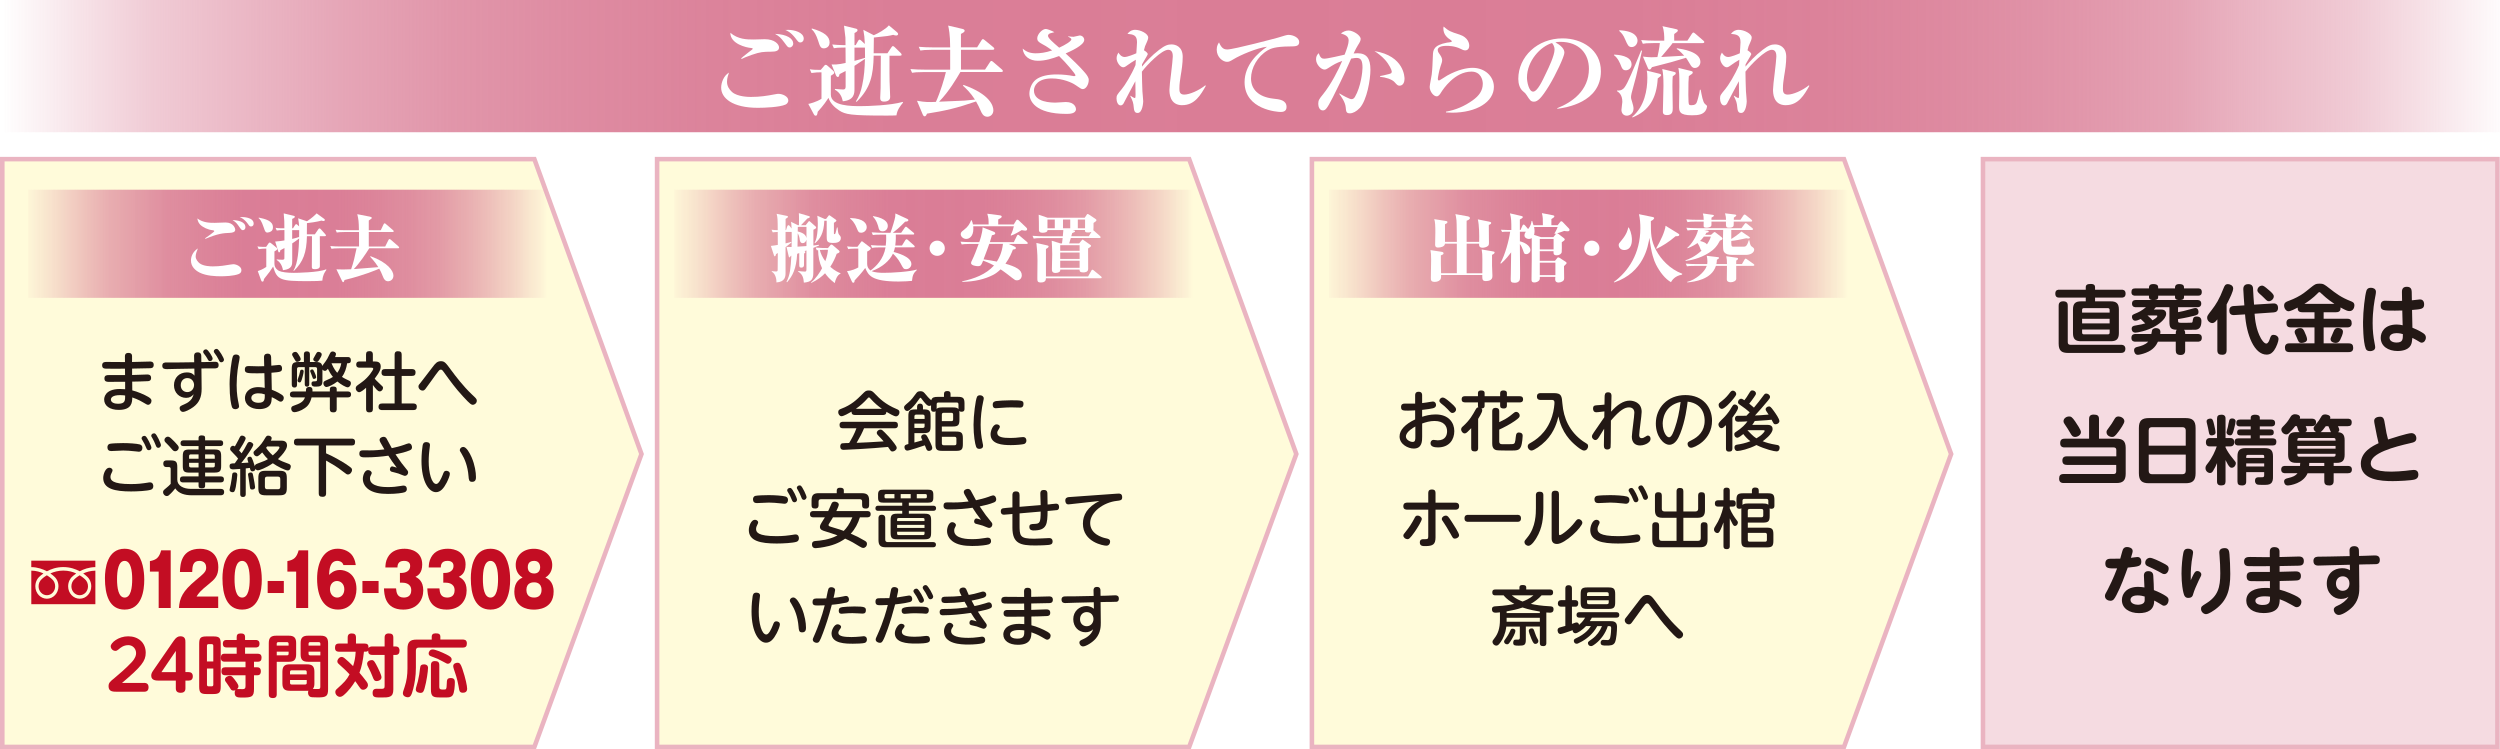 <?xml version="1.0" encoding="UTF-8"?>
<svg id="b" data-name="レイヤー 2" xmlns="http://www.w3.org/2000/svg" xmlns:xlink="http://www.w3.org/1999/xlink" viewBox="0 0 972.73 291.52">
  <defs>
    <linearGradient id="d" data-name="名称未設定グラデーション 20" x1=".73" y1="25.73" x2="972.73" y2="25.73" gradientUnits="userSpaceOnUse">
      <stop offset="0" stop-color="#da7d96" stop-opacity="0"/>
      <stop offset="0" stop-color="#da7d96" stop-opacity="0"/>
      <stop offset=".03" stop-color="#da7d96" stop-opacity=".21"/>
      <stop offset=".06" stop-color="#da7d96" stop-opacity=".4"/>
      <stop offset=".1" stop-color="#da7d96" stop-opacity=".56"/>
      <stop offset=".14" stop-color="#da7d96" stop-opacity=".7"/>
      <stop offset=".18" stop-color="#da7d96" stop-opacity=".81"/>
      <stop offset=".23" stop-color="#da7d96" stop-opacity=".89"/>
      <stop offset=".28" stop-color="#da7d96" stop-opacity=".95"/>
      <stop offset=".35" stop-color="#da7d96" stop-opacity=".99"/>
      <stop offset=".5" stop-color="#da7d96"/>
      <stop offset=".66" stop-color="#da7d96" stop-opacity=".99"/>
      <stop offset=".73" stop-color="#da7d96" stop-opacity=".96"/>
      <stop offset=".78" stop-color="#da7d96" stop-opacity=".9"/>
      <stop offset=".83" stop-color="#da7d96" stop-opacity=".81"/>
      <stop offset=".87" stop-color="#da7d96" stop-opacity=".71"/>
      <stop offset=".9" stop-color="#da7d96" stop-opacity=".57"/>
      <stop offset=".94" stop-color="#da7d96" stop-opacity=".41"/>
      <stop offset=".97" stop-color="#da7d96" stop-opacity=".23"/>
      <stop offset="1" stop-color="#da7d96" stop-opacity=".03"/>
      <stop offset="1" stop-color="#da7d96" stop-opacity="0"/>
    </linearGradient>
    <linearGradient id="e" data-name="名称未設定グラデーション 24" x1="10.95" y1="94.85" x2="212.92" y2="94.85" gradientUnits="userSpaceOnUse">
      <stop offset="0" stop-color="#da7d96" stop-opacity="0"/>
      <stop offset="0" stop-color="#da7d96" stop-opacity=".04"/>
      <stop offset=".06" stop-color="#da7d96" stop-opacity=".26"/>
      <stop offset=".11" stop-color="#da7d96" stop-opacity=".46"/>
      <stop offset=".16" stop-color="#da7d96" stop-opacity=".63"/>
      <stop offset=".22" stop-color="#da7d96" stop-opacity=".76"/>
      <stop offset=".27" stop-color="#da7d96" stop-opacity=".87"/>
      <stop offset=".34" stop-color="#da7d96" stop-opacity=".94"/>
      <stop offset=".41" stop-color="#da7d96" stop-opacity=".99"/>
      <stop offset=".5" stop-color="#da7d96"/>
      <stop offset=".6" stop-color="#da7d96" stop-opacity=".99"/>
      <stop offset=".67" stop-color="#da7d96" stop-opacity=".94"/>
      <stop offset=".73" stop-color="#da7d96" stop-opacity=".87"/>
      <stop offset=".79" stop-color="#da7d96" stop-opacity=".77"/>
      <stop offset=".84" stop-color="#da7d96" stop-opacity=".63"/>
      <stop offset=".89" stop-color="#da7d96" stop-opacity=".47"/>
      <stop offset=".94" stop-color="#da7d96" stop-opacity=".28"/>
      <stop offset=".99" stop-color="#da7d96" stop-opacity=".06"/>
      <stop offset="1" stop-color="#da7d96" stop-opacity="0"/>
    </linearGradient>
    <filter id="f" data-name="drop-shadow-1" filterUnits="userSpaceOnUse">
      <feOffset dx="2.53" dy="2.53"/>
      <feGaussianBlur result="g" stdDeviation="0"/>
      <feFlood flood-color="#231815" flood-opacity=".4"/>
      <feComposite in2="g" operator="in"/>
      <feComposite in="SourceGraphic"/>
    </filter>
    <filter id="h" data-name="drop-shadow-2" filterUnits="userSpaceOnUse">
      <feOffset dx="1.01" dy="1.01"/>
      <feGaussianBlur result="i" stdDeviation="0"/>
      <feFlood flood-color="#231815" flood-opacity=".75"/>
      <feComposite in2="i" operator="in"/>
      <feComposite in="SourceGraphic"/>
    </filter>
    <linearGradient id="j" data-name="名称未設定グラデーション 24" x1="262.34" x2="464.31" xlink:href="#e"/>
    <filter id="k" data-name="drop-shadow-3" filterUnits="userSpaceOnUse">
      <feOffset dx="1.01" dy="1.01"/>
      <feGaussianBlur result="l" stdDeviation="0"/>
      <feFlood flood-color="#231815" flood-opacity=".75"/>
      <feComposite in2="l" operator="in"/>
      <feComposite in="SourceGraphic"/>
    </filter>
    <linearGradient id="m" data-name="名称未設定グラデーション 24" x1="517" x2="718.98" xlink:href="#e"/>
    <filter id="n" data-name="drop-shadow-4" filterUnits="userSpaceOnUse">
      <feOffset dx="1.01" dy="1.01"/>
      <feGaussianBlur result="o" stdDeviation="0"/>
      <feFlood flood-color="#231815" flood-opacity=".75"/>
      <feComposite in2="o" operator="in"/>
      <feComposite in="SourceGraphic"/>
    </filter>
  </defs>
  <g id="c" data-name="デザイン">
    <polygon points="207.92 290.63 .89 290.63 .89 61.92 207.92 61.92 249.6 176.66 207.92 290.63" style="fill: #fffbda; stroke: #eab4c1; stroke-miterlimit: 10; stroke-width: 1.78px;"/>
    <polygon points="462.7 290.63 255.67 290.63 255.67 61.92 462.7 61.92 504.39 176.66 462.7 290.63" style="fill: #fffbda; stroke: #eab4c1; stroke-miterlimit: 10; stroke-width: 1.78px;"/>
    <polygon points="717.48 290.63 510.45 290.63 510.45 61.92 717.48 61.92 759.17 176.66 717.48 290.63" style="fill: #fffbda; stroke: #eab4c1; stroke-miterlimit: 10; stroke-width: 1.78px;"/>
    <rect x="771.56" y="61.92" width="200.18" height="228.7" style="fill: #f5dbe1; stroke: #eab4c1; stroke-miterlimit: 10; stroke-width: 1.78px;"/>
    <rect x=".73" width="972" height="51.45" style="fill: url(#d); stroke-width: 0px;"/>
    <rect x="10.95" y="73.81" width="201.97" height="42.08" style="fill: url(#e); stroke-width: 0px;"/>
    <g style="filter: url(#f);">
      <path d="M303.09,38.17c-2.27,1.02-8.18,1.25-10.73,1.25-10.02,0-14.29-3.84-14.29-7.83,0-2,1.02-4.7,3.05-5.87-.27.78-.78,2.11-.78,3.56,0,1.68.86,3.01,1.96,3.99,2.11,1.88,6.54,1.92,7.28,1.92,3.6,0,6.3-.43,9.36-1.02.82-.16,1.1-.19,1.41-.19,1.61,0,3.84,1.02,3.84,2.54,0,1.06-.82,1.53-1.1,1.64ZM297.72,17.58c-3.37.04-4.27.04-7.79,1.25-2.35.82-3.29,1.29-3.91,1.6l-.16-.27c.51-.43,1.02-.94,2.98-2.43.59-.43,1.53-1.13,1.53-1.25,0-.27-.55-.35-.74-.35-1.64-.12-8.03-1.53-7.99-5.91,3.01,2.58,6.38,2.62,9.08,2.62.7,0,3.68-.12,4.31-.12,3.84,0,5.56,1.96,5.56,3.21,0,1.37-1.41,1.64-2.86,1.64ZM304.73,15.94c-.67,0-.82-.2-2.07-1.92-1.45-1.92-1.88-2.35-3.64-3.37,4.7.16,7.09,1.88,7.09,3.76,0,.86-.67,1.53-1.37,1.53ZM308.84,13.98c-.59,0-.74-.16-2-1.8-1.76-2.23-3.13-2.78-3.8-3.05.47-.04.74-.04,1.17-.04,2.23,0,5.99.94,5.99,3.45,0,.82-.55,1.45-1.37,1.45Z" style="fill: #fff; stroke-width: 0px;"/>
      <path d="M346.26,42.36c-1.49.08-1.92.08-4.11.08-13.7,0-15.78-.43-18.17-2-1.84-1.21-3.48-2.82-4.15-4.89-.59.9-1.92,2.94-4.19,5.4-.23,1.45-.35,1.53-.86,1.53-.35,0-.59-.39-.7-.63l-2.11-3.95c.35-.04,3.17-.71,5.13-2,.04-1.6,0-8.81,0-10.3-1.06,0-2.43.04-3.91.27l-.63-1.45c1.41.23,2.86.27,4.27.23l1.25-1.49c.12-.16.39-.47.67-.47s.63.27.78.43l2.04,1.8c.16.16.47.47.47.78,0,.47-.16.55-1.29,1.25v7.36c0,4.46,8.1,4.46,11.59,4.46,2.82,0,11.59-.27,16.36-1.64l.16.23c-1.1,1.33-2.31,2.9-2.58,4.97ZM318.03,16.29c-1.29,0-1.57-.86-2.27-3.09-.67-2.04-1.45-3.48-2.51-4.38l.12-.27c4.89,1.41,6.89,3.09,6.89,5.44,0,2.15-1.96,2.31-2.23,2.31ZM347.71,19.15h-4.15v6.73c0,1.33.04,4.62.23,8.38,0,.2.04.78.04.98,0,1.76-2.07,1.76-2.43,1.76-1.45,0-1.45-.98-1.45-1.53s.16-3.17.16-3.76c.04-2.07.04-3.13.08-12.57h-2.78c-.16,7.55-1.17,12.57-6.62,17.93l-.31-.12c1.29-2.04,1.96-3.91,2.47-6.34.74-3.37.98-6.62,1.06-10.22-.31.23-3.91,2.62-4.07,2.7v8.97c0,1.57,0,4.42-4.54,4.81-.35-1.68-1.06-3.41-3.09-4.5l.04-.31c1.92.16,2.58.23,3.21.23.94,0,.94-.78.94-1.29v-5.91c-.59.31-.94.51-2.35,1.21-.23.9-.31,1.13-.74,1.13-.2,0-.55-.35-.63-.55l-1.76-4.34c.94.04,2.27.16,5.48-.59,0-.82-.04-5.05-.04-5.99-2.9,0-3.64.12-4.54.27l-.63-1.45c1.02.12,3.01.24,4.11.24h1.06c0-.43,0-2.47-.04-2.9-.04-.35-.47-4.11-.55-4.66l4.58,1.14c.47.12.67.23.67.66,0,.31-.23.59-1.17,1.06v4.7h.47l.9-1.57c.12-.24.35-.55.59-.55.27,0,.55.27.74.43l1.33,1.25c-.12-2.7-.23-3.33-.59-5.52l4.07,2.11c1.57-.66,4.5-2.23,5.87-3.83l3.17,2.66c.23.19.43.47.43.7,0,.43-.43.59-.82.59-.35,0-.94-.19-1.1-.27-1.49.39-2.19.51-7.52,1.06l-.08,6.11h5.36l1.53-2.27c.2-.27.35-.51.59-.51.27,0,.51.24.74.43l2.31,2.27c.27.27.35.43.35.63,0,.39-.35.39-.59.39ZM334.01,15.98h-4.07v5.17c1.37-.35,2.74-.74,4.11-1.18,0-1.33-.04-2.66-.04-3.99Z" style="fill: #fff; stroke-width: 0px;"/>
      <path d="M377.65,15.9l1.68-2.7c.12-.19.35-.51.59-.51.2,0,.35.12.74.43l3.29,2.7c.16.16.39.35.39.63,0,.35-.35.39-.63.39h-12.33v7.71h9.36l1.88-2.86c.12-.16.31-.51.59-.51.2,0,.35.08.74.43l3.33,2.86c.16.16.39.35.39.63,0,.35-.35.39-.63.39h-15.89c-1.53,2.58-4.38,7.52-8.3,11.55,1.57-.08,8.5-.35,9.9-.43,1.61-.12,3.05-.27,4.07-.39-1.8-2.78-3.48-4.31-4.7-5.44l.27-.27c10.49,3.72,11.59,8.3,11.59,9.87s-1.14,2.51-2.35,2.51c-1.57,0-2.19-1.45-2.47-2.08-.82-1.84-1.1-2.43-1.92-3.87-7.36,2.55-12.18,3.68-19.07,4.74-.12.31-.43,1.06-.94,1.06-.43,0-.7-.63-.78-.82l-2.19-5.24c3.37.59,4.66.55,7.36.43,1.72-3.72,3.41-9.44,3.88-11.59h-8.93c-2.39,0-3.25.12-4.23.27l-.63-1.45c1.84.16,3.72.23,5.56.23h9.9v-7.71h-7.36c-2.39,0-3.25.12-4.23.27l-.63-1.45c1.84.16,3.68.23,5.56.23h6.66c0-5.13-.55-7.4-.78-8.49l5.52,1.29c.39.08.9.31.9.74s-.59.78-1.45,1.21v5.24h6.26Z" style="fill: #fff; stroke-width: 0px;"/>
      <path d="M418.79,32.14c-.55,0-.78-.16-3.01-1.68-.98-.7-4.66-2.47-9.08-2.47-5.52,0-6.93,2.94-6.93,4.66,0,4.74,6.97,4.74,8.46,4.74.63,0,3.41-.23,3.95-.23,3.56,0,3.95,2.35,3.95,2.74,0,1.88-2.62,1.88-3.76,1.88-12.21,0-14.37-5.13-14.37-7.87,0-1.76.82-4.15,2.51-5.44,1.92-1.49,4.89-2.04,8.18-2.04,2.54,0,4.78.31,6.22.59.12.04.31.08.47.08.23,0,.55-.08.55-.35,0-.51-3.76-4.97-6.38-7.48-2.62.98-5.32,1.84-8.26,1.84-3.17,0-5.6-1.72-5.91-4.74.86.71,2.19,1.84,5.05,1.84,1.68,0,3.8-.23,6.42-1.13-2.15-1.57-3.09-2.08-3.8-2.43-1.61-.86-2-1.37-2-2.27,0-1.57,1.92-3.64,3.33-3.64.51,0,2,.51,3.33,1.25-.27.12-1.64.39-1.88.55-.35.19-.59.51-.59.86,0,.86,1.84,2.47,4.35,4.62,2.47-1.13,4.74-2.54,4.74-3.25,0-.23-.12-.43-1.33-1.1l.04-.08c1.06.16,1.92.19,2.15.19.35,0,2.04-.51,2.39-.51.94,0,1.76.78,1.76,1.72,0,2.11-5.4,4.46-7.24,5.28.35.31,1.96,1.76,2.27,2.08,2,1.92,5.68,5.48,6.38,7.01.27.55.35.82.35,1.14,0,1.92-1.14,3.64-2.31,3.64Z" style="fill: #fff; stroke-width: 0px;"/>
      <path d="M457.5,38.41c-5.01,0-5.01-4.85-5.01-6.07,0-1.02.31-3.76.67-6.5.31-2.74.63-5.44.63-6.34,0-.7,0-2.66-1.76-2.66-2.58,0-8.18,5.79-10.26,8.5,0,2.15.12,5.4.2,7.63.04.63.31,3.37.31,3.91,0,.35-.23,4.54-2.15,4.54-.59,0-1.33-.12-1.49-1.84-.23-2.35-.35-2.58-1.41-4.78l.12-.08c.12.08,1.29.9,1.68.9.27,0,.27-.78.27-1.37,0-.82-.08-4.42-.08-5.17-.39.63-4.19,7.87-4.27,8.03-.35.78-.7,1.37-1.49,1.37-1.1,0-1.57-1.61-1.57-2.7,0-1.21.23-1.45,2.04-3.64,1.21-1.45,3.76-5.52,5.36-9.36,0-.55.04-.82.12-2.07-1.25.7-2.47,1.57-3.41,2.23-.78.59-1.14.71-1.53.71-1.1,0-2.54-1.88-2.54-3.53,0-.98.43-1.72.7-2.19.35.55,1.1,1.72,2.43,1.72,1.1,0,3.68-1.06,4.54-1.45.04-.66.27-3.68.27-4.31,0-2.82-1.53-3.02-3.72-3.25,1.06-1.33,2.15-1.57,2.94-1.57,2.23,0,5.13,1.53,5.13,2.98,0,.31-.04.78-.67,2.15-.51,1.06-.63,1.33-.98,2.82.74.47,1.49,1.06,1.49,1.53,0,.27-1.92,3.33-2.23,3.95,0,.35-.04.47-.04.9,1.33-1.64,3.84-4.38,6.69-6.54,2.27-1.76,3.48-2.11,4.82-2.11,1.57,0,4.35.82,4.35,4.85,0,2.51-.39,5.05-.82,7.55-.23,1.53-.47,3.09-.47,4.7,0,1.06,0,2.43,1.88,2.43,2.04,0,5.75-1.61,8.18-3.6l.23.19c-2,3.52-4.27,7.52-9.16,7.52Z" style="fill: #fff; stroke-width: 0px;"/>
      <path d="M474.99,16.72c2.54,0,19.38-4.5,19.77-4.62,2.39-.74,3.41-1.06,4.03-1.06,1.96,0,4.19,1.14,4.19,2.78s-1.37,1.72-3.64,1.72c-5.68.04-7.44.82-8.65,1.53-3.95,2.35-6.46,6.85-6.46,10.92s2.7,7.2,8.73,7.87c2.35.23,5.09.55,5.09,3.25,0,1.92-1.68,1.92-2.43,1.92s-13.9-.74-13.9-11.59c0-6.66,5.09-11.31,8.73-13.78-3.84.39-10.61,3.37-12.88,4.77-1.45.86-1.84,1.1-2.7,1.1-1.53,0-3.99-1.72-3.99-4.74,0-1.53.55-2.31.9-2.82,1.02,2.43,2.04,2.74,3.21,2.74Z" style="fill: #fff; stroke-width: 0px;"/>
      <path d="M526.51,39.5c-1.21,1.33-2.66,2.07-3.8,2.07-1.41,0-1.49-.66-1.64-2.39-.2-2.04-1.8-4.23-2.51-5.17l.08-.19c1.13.74,3.95,2.23,4.62,2.23.59,0,1.02-.23,1.41-.9,2.31-3.91,2.94-9.83,2.94-11.31,0-2.86-.66-3.84-2.31-3.84-.23,0-.9.04-2.11.27-3.13,7.17-5.95,12.76-7.13,15.07-2.39,4.7-2.94,5.09-3.91,5.09-1.25,0-1.76-1.45-1.76-2.54,0-1.41.35-1.88,1.88-3.76,3.17-3.95,5.91-9.36,7.44-12.96-2.51.9-3.21,1.37-5.48,2.82-.43.27-.86.55-1.41.55-1.33,0-3.29-1.96-3.29-4.03,0-1.25.55-1.84,1.02-2.35.67,1.84,1.25,2.15,2.19,2.15,1.29,0,6.81-1.33,7.91-1.57.98-2.51,1.57-4.31,1.57-5.52,0-1.72-1.45-2.23-3.01-2.74.86-.67,1.88-1.14,2.98-1.14,1.68,0,4.7,1.8,4.7,3.29,0,.63-.31,1.29-1.06,2.43-.51.82-.98,1.72-1.68,3.21.31-.04.82-.08,1.53-.08,3.52,0,5.01,2,5.01,6.42,0,3.84-1.33,11.74-4.15,14.88ZM542.05,30.81c-.7,0-.94-.23-2-1.41-.94-1.06-3.52-1.88-5.6-2.04v-.31c.78-.16,3.95-.78,4.27-1.06.2-.16.27-.51.27-.71,0-.55-.98-2.7-2.62-4.54-1.41-1.57-2.98-2.66-4.11-3.41,11.7,1.92,11.7,10.3,11.7,10.85,0,1.17-.51,2.62-1.92,2.62Z" style="fill: #fff; stroke-width: 0px;"/>
      <path d="M562.32,41.3c-.94,0-1.53-.04-2.23-.08v-.31c3.76-.63,7.32-2.19,10.41-4.42,2.39-1.72,3.91-3.68,3.91-6.46,0-1.49-.78-4.7-4.42-4.7-6.54,0-11.04,6.89-11.78,8.06-.39.66-.98,1.57-1.72,1.57-1.25,0-2.74-1.92-2.74-3.68,0-.74.7-4.03.78-4.74.27-2.04.35-4.77.47-7.59.08-1.84.16-3.91,5.48-4.89.27-.04,1.49-.16,1.72-.27.08-.04.12-.12.12-.24,0-.16-.04-.27-.23-.39-1.41-.94-3.02-2.12-3.02-4.66,0-.31.04-.47.08-.7,2.19,1.84,2.58,1.96,6.23,3.13,3.37,1.1,3.76,3.49,3.76,4.31,0,1.49-.98,1.84-1.53,1.84-.63,0-1.17-.27-1.88-.63-2.31-1.14-4.74-1.14-5.4-1.14-.7,0-3.45.04-3.45,1.57,0,.7.35,1.17.94,2,.35.43.78,1.33.78,1.96,0,.66-.16,1.1-.66,2.54-.55,1.64-1.02,4.27-1.02,4.74,0,.27.04.67.47.67.23,0,2.66-1.64,3.17-1.92,4.23-2.35,7.75-3.01,9.87-3.01,4.85,0,8.3,3.37,8.3,7.4,0,5.83-6.66,10.06-16.4,10.06Z" style="fill: #fff; stroke-width: 0px;"/>
      <path d="M603.46,39.82l-.08-.27c5.76-2.23,12.33-6.85,12.33-15.31,0-5.68-3.56-10.49-11.16-10.49-1.1,0-1.41.08-1.88.23,3.49,1.84,3.49,3.52,3.49,4.03,0,1.41-3.41,8.65-5.95,12.8-3.02,4.93-4.5,6.22-5.87,6.22-1.25,0-1.61-.59-2.82-2.47-.51-.78-.55-.82-1.53-1.64-1.21-1.02-1.76-2.9-1.76-4.74,0-8.65,7.44-15.78,17.23-15.78,7.55,0,14.91,4.42,14.91,12.8,0,12.21-13.78,14.17-16.91,14.6ZM601.35,14.21c-4.5,1.33-9.75,6.97-9.75,13.47,0,1.61.74,5.44,2.39,5.44s3.52-3.99,5.13-7.4c.94-1.92,3.21-6.66,3.21-8.96,0-1.33-.67-2.19-.98-2.55Z" style="fill: #fff; stroke-width: 0px;"/>
      <path d="M630.07,24.82c-1.21,0-1.53-.82-1.96-1.96-.23-.59-1.1-2.82-2.62-3.88v-.27c1.33.08,6.81.31,6.81,3.84,0,1.29-1.02,2.27-2.23,2.27ZM634.07,27.21c-.27,1.02-1.53,5.6-1.76,6.54-.16.74-.23,1.18-.23,1.53,0,.27,0,.63.51,2.11.23.74.47,1.61.47,2.35,0,1.92-1.53,2.74-2.62,2.74-1.21,0-2.08-.9-2.08-2.27,0-.51.35-2.62.35-3.09,0-2.82-1.37-3.72-2.08-4.19v-.23c1.64.08,2.39-.47,2.98-1.29,1.25-1.72,3.13-6.3,6.42-14.29l.35.08c-.39,1.57-1.96,8.61-2.31,10.02ZM632.38,15.78c-1.29,0-1.61-.74-2.58-2.98-.7-1.68-1.29-2.39-2.31-3.29l.08-.27c6.15.31,7.05,2.74,7.05,4.03s-.98,2.51-2.23,2.51ZM642.48,27.99c-.43,7.91-3.49,12.61-9.83,15.19l-.12-.23c4.85-4.11,5.91-10.45,5.91-15.23,0-1.45-.08-2.08-.23-2.78l4.89,1.21c.27.08.7.19.7.55,0,.31-.16.39-1.33,1.29ZM659.98,14.25h-11.74c-.35.51-.39.59-.94,1.25-.39.51-2.47,2.94-3.48,4.15.9-.04,7.48-.43,8.96-.51-1.68-1.8-2.15-2.11-2.9-2.62l.04-.27c2.15.31,9.16,1.33,9.16,5.32,0,1.33-.98,2.35-2.15,2.35-.98,0-1.37-.63-1.84-1.41-1.14-1.92-1.29-2.11-1.61-2.55-.82.24-4.89,1.45-5.83,1.72-1.06.31-6.23,1.61-7.4,1.92-.47.74-.59.94-.98.94-.35,0-.43-.2-.59-.51l-1.96-4.54c1.41.16,2.31.27,3.29.27.16,0,.94,0,2.35-.08.16-.63.82-3.76.94-5.44h-2.39c-2.7,0-3.49.12-4.23.27l-.63-1.45c1.84.16,3.72.24,5.56.24h3.41c.04-1.57-.04-4.11-.7-5.64l5.4,1.17c.23.04.59.2.59.47s-.12.39-.31.59c-.31.27-.9.66-1.1.82-.04.43-.04.63,0,2.59h5.13l1.72-2.66c.2-.31.43-.51.63-.51.16,0,.43.2.7.43l3.09,2.66c.19.2.43.35.43.59,0,.43-.39.43-.63.43ZM648.32,27.17c-.08,1.02-.12,1.8-.12,3.88,0,1.33.12,7.17.12,8.38s0,2.82-2.23,2.82c-1.61,0-1.61-.9-1.61-1.45,0-.39.23-8.42.23-9.98,0-3.56-.16-4.85-.47-6.5l4.66,1.13c.39.08.59.2.59.51,0,.39-.12.47-1.17,1.21ZM660.92,40.76c-.98,1.21-2.47,1.57-5.09,1.57-5.05,0-5.05-1.57-5.05-3.72,0-1.17.12-6.42.12-7.48,0-5.28-.08-5.52-.39-7.24l4.97,1.21c.19.04.63.16.63.55,0,.31-.23.55-.43.67-.39.27-.74.47-1.1.78-.12,1.57-.19,2.78-.19,7.28q0,3.53.31,3.8c.23.23.66.23.9.23,1.45,0,1.76-.51,2.04-1.06.31-.66,1.02-3.41,1.25-4.97h.31c.39,2.15.86,4.81,1.61,5.48.78.67.86.74.86,1.02,0,.16-.16,1.13-.74,1.88Z" style="fill: #fff; stroke-width: 0px;"/>
      <path d="M692.35,38.41c-5.01,0-5.01-4.85-5.01-6.07,0-1.02.31-3.76.66-6.5.31-2.74.63-5.44.63-6.34,0-.7,0-2.66-1.76-2.66-2.58,0-8.18,5.79-10.26,8.5,0,2.15.12,5.4.19,7.63.04.63.31,3.37.31,3.91,0,.35-.23,4.54-2.15,4.54-.59,0-1.33-.12-1.49-1.84-.23-2.35-.35-2.58-1.41-4.78l.12-.08c.12.08,1.29.9,1.68.9.27,0,.27-.78.27-1.37,0-.82-.08-4.42-.08-5.17-.39.63-4.19,7.87-4.27,8.03-.35.78-.7,1.37-1.49,1.37-1.1,0-1.57-1.61-1.57-2.7,0-1.21.23-1.45,2.04-3.64,1.21-1.45,3.76-5.52,5.36-9.36,0-.55.04-.82.12-2.07-1.25.7-2.47,1.57-3.41,2.23-.78.59-1.13.71-1.53.71-1.1,0-2.55-1.88-2.55-3.53,0-.98.43-1.72.7-2.19.35.55,1.1,1.72,2.43,1.72,1.1,0,3.68-1.06,4.54-1.45.04-.66.27-3.68.27-4.31,0-2.82-1.53-3.02-3.72-3.25,1.06-1.33,2.15-1.57,2.94-1.57,2.23,0,5.13,1.53,5.13,2.98,0,.31-.04.78-.66,2.15-.51,1.06-.63,1.33-.98,2.82.74.47,1.49,1.06,1.49,1.53,0,.27-1.92,3.33-2.23,3.95,0,.35-.04.47-.04.9,1.33-1.64,3.84-4.38,6.7-6.54,2.27-1.76,3.48-2.11,4.81-2.11,1.57,0,4.35.82,4.35,4.85,0,2.51-.39,5.05-.82,7.55-.23,1.53-.47,3.09-.47,4.7,0,1.06,0,2.43,1.88,2.43,2.04,0,5.76-1.61,8.18-3.6l.23.19c-2,3.52-4.27,7.52-9.16,7.52Z" style="fill: #fff; stroke-width: 0px;"/>
    </g>
    <g style="filter: url(#h);">
      <path d="M91.85,105.62c-1.97.78-5.4.87-7,.87-1.89,0-5.57-.11-8.22-1.45-1.6-.81-3.34-2.29-3.34-4.7,0-1.22.52-3.31,2.7-4.7-.35.81-.87,2.15-.87,3.14,0,1.16.93,2.15,1.48,2.61,1.48,1.22,4.47,1.25,5.2,1.25,2.73,0,5.11-.41,6.97-.73.61-.09.81-.12.99-.12,1.22,0,3.16.9,3.16,2.29,0,.61-.2,1.19-1.07,1.54ZM88.39,89.6c-2.47.09-4.5.23-9.47,2.32l-.15-.2c.35-.23,3.6-2.47,3.6-2.79,0-.29-.58-.35-.73-.38-1.6-.14-3.66-1.04-4.79-2.18-.81-.84-.99-1.86-1.07-2.38,2.23,1.68,4.79,1.71,6.76,1.71.67,0,3.6-.14,4.21-.14,3.19,0,3.77,2.41,3.77,2.79,0,.99-1.07,1.19-2.15,1.25ZM93.5,88.55c-.43,0-.64-.2-1.22-1.02-1.16-1.68-1.45-2.06-2.82-2.9,2,.06,5.02.55,5.02,2.79,0,.73-.49,1.13-.99,1.13ZM96.64,87.1c-.49,0-.61-.17-1.19-.99-1.45-1.97-2.5-2.35-3.22-2.64.38-.03.58-.03.9-.03.26,0,4.56,0,4.56,2.56,0,.52-.26,1.1-1.04,1.1Z" style="fill: #fff; stroke-width: 0px;"/>
      <path d="M124.4,108.18c-1.16.12-2.15.2-5.57.2-10.48,0-12.11-.35-13.56-5.69-1.16,1.86-1.39,2.12-3.34,4.56-.09.12-.09.15-.23.35-.12.73-.2.96-.55.96-.32,0-.44-.14-.58-.55l-1.28-3.54c.84-.29,1.97-.7,3.31-1.63v-7.11h-.7c-.14,0-1.45.03-2.26.2l-.49-1.07c.61.11,1.22.17,1.83.17h1.57l.9-1.31c.12-.12.26-.35.46-.35.26,0,.58.26.67.35l1.83,1.48c.41.32.43.41.43.58,0,.46-.26.58-1.07,1.04v4.76c0,1.8,1.42,2.61,1.74,2.79.99.49,3.25.78,5.75.78,1.02,0,9.9-.12,12.63-1.39l.09.26c-.67.93-1.39,1.92-1.57,4.15ZM104.51,88.96c-.41.32-1.07.52-1.45.52-.81,0-1.02-.67-1.39-1.8-1.02-3.05-1.66-3.51-2.06-3.8l.09-.23c2.53.55,5.49,1.22,5.49,3.78,0,.87-.32,1.28-.67,1.54ZM125.39,90.9h-1.97c0,1.86.09,10.42.03,11.7-.06.99-1.22,1.13-1.97,1.13-1.13,0-1.16-.43-1.16-.99,0-1.68.06-9.96.06-11.85h-1.97c-.15,6.47-1.42,9.9-5.05,13.5l-.2-.12c1.86-2.93,2.06-8.62,2.23-12.49-1.36,1.02-2.06,1.51-2.7,1.92v6.85c0,1.39,0,3.19-3.6,3.57-.35-2-1.25-3.25-2.47-3.98l.09-.23c.52.09,1.05.14,2.06.14.32,0,.81,0,.87-.46.03-.11.03-3.45.03-4.09-.76.44-1.02.58-1.6.87-.03.2-.09.81-.44.81-.23,0-.29-.09-.41-.46l-1.16-3.74c1.57-.09,3.14-.35,3.6-.44v-4.03c-1.39,0-2.27.06-2.99.17l-.46-1.05c.58.12,1.19.17,1.8.17h1.63c0-2.61,0-2.9-.26-5.78l3.86.93c.26.06.46.12.46.38,0,.41-.55.64-1.02.84v3.63h.32l.76-1.19c.09-.14.29-.41.49-.41.17,0,.38.2.52.32l.61.55c-.09-1.22-.12-1.54-.38-3.14l3.43,1.16c2.15-1.45,3.02-2.32,3.77-3.08l2.9,2.12c.29.23.29.32.29.43,0,.29-.26.43-.58.43-.23,0-.61-.14-.7-.17-1.74.52-5.28.96-5.69.99l-.03,4.36h3.11l1.34-1.97c.09-.15.29-.35.46-.35s.38.17.52.32l1.74,1.95c.06.09.26.32.26.44,0,.32-.26.32-.44.32ZM112.67,88.52v3.43c1.22-.29,1.95-.49,2.7-.76.03-.67.03-1.95.03-2.67h-2.73Z" style="fill: #fff; stroke-width: 0px;"/>
      <path d="M147.14,88.58l1.1-2.32c.09-.17.2-.38.43-.38.17,0,.44.23.52.32l2.7,2.32c.17.14.29.26.29.46,0,.26-.23.29-.44.29h-9.26v5.63h6.39l1.28-2.56c.06-.11.26-.35.44-.35.15,0,.26.12.52.32l2.9,2.53c.2.17.29.32.29.46,0,.26-.26.29-.46.29h-11.18c-1.19,1.95-3.77,5.81-6.01,8.1.23,0,8.68-.67,9.55-.76-.73-1.13-1.28-1.97-3.19-4.06l.17-.2c6.82,2.47,8.89,5.78,8.89,7.55,0,1.63-1.28,2.21-2.06,2.21-1.1,0-1.63-.87-1.86-1.45-.9-2.18-1.02-2.41-1.6-3.46-.93.41-5.75,2.53-13.5,4.41-.17.61-.29.84-.52.84-.17,0-.26-.06-.49-.52l-2.15-4.47c1.07.03,1.89.06,2.64.06,1.13,0,2.67-.06,3.08-.09.96-2.64,1.54-5.4,2.12-8.16h-6.62c-1.77,0-2.41.09-3.14.2l-.46-1.07c1.36.14,2.76.17,4.12.17h7.06v-5.63h-5.52c-1.77,0-2.41.09-3.14.2l-.46-1.07c1.36.14,2.76.17,4.12.17h4.96c-.06-3.48-.15-4.12-.64-6.24l4.88.96c.32.06.75.17.75.49,0,.26-.09.29-1.16,1.02v3.77h4.65Z" style="fill: #fff; stroke-width: 0px;"/>
    </g>
    <rect x="262.34" y="73.81" width="201.97" height="42.08" style="fill: url(#j); stroke-width: 0px;"/>
    <g style="filter: url(#k);">
      <path d="M315.45,95.4v9.73c0,2.9-1.1,3.57-3.69,3.83-.12-1.39-.23-3.11-2.21-4.3v-.23c.64.09,1.92.23,2.55.23.35,0,.67-.03.67-.76v-7.46c-.23.09-.35.12-.78.29.12.03.35.09.35.35,0,.23-.23.43-.49.58,0,.55,0,4.38-.03,4.59-.09.7-.61.87-1.07.87-.78,0-.78-.43-.78-1.57,0-.46.03-3.45,0-4.09l-.81.29c-.35,5.95-1.8,8.57-3.92,11.06l-.23-.14c1.45-2.93,1.6-5.2,1.89-10.19l-.26.09c-.26.55-.32.55-.46.55-.23,0-.26-.2-.32-.46l-.84-3.6c.32,0,1.68.03,1.97.03.06-3.92.09-4.73.03-5.87h-2.38v4.47c1.39-.32,1.83-.46,2.12-.58l.17.23c-.32.29-1.71,1.36-2.29,1.83.03,7.72.03,8.57,0,9.99,0,1.39-.15,3.51-3.54,3.72.06-.87-.23-3.37-1.83-4.18v-.23c.23.03,1.1.15,1.57.15.38,0,.67,0,.73-.49.03-.26.03-6.19.06-6.71-.32.2-.41.26-.7.46-.03.17-.15.84-.49.84-.17,0-.23-.2-.32-.43l-1.19-3.63c.52-.06,1.65-.17,2.7-.38l-.03-5.05c-.67,0-1.83.17-1.95.17l-.46-1.04c1.25.17,1.71.17,2.41.17-.03-4.33-.03-4.82-.43-6.36l3.98.81c.23.06.44.12.44.38,0,.15-.2.38-.93.81v4.36h.17l.46-1.45c.06-.17.26-.49.49-.49.2,0,.44.23.49.32l.73.99c-.06-1.66-.15-2.09-.23-2.61l2.67,1.31h.41c0-.26.09-3.37-.03-4.68l3.95,1.16c.2.06.35.18.35.32,0,.17-.29.43-.99.61-.81.87-2.24,2.38-2.47,2.59h1.83l.96-1.25c.2-.29.29-.32.41-.32.14,0,.26.09.43.26l2.09,1.86c.09.06.17.2.17.38,0,.41-.87.75-1.07.84v6.15c1.22-.14,1.54-.2,2.09-.29l.14.26c-.55.23-.96.41-2.23.93ZM312.78,92.21c-.23.96-.87,1.39-1.45,1.39-1.04,0-1.16-1.05-1.25-1.92-.03-.09-.17-1.08-.7-1.92-.03,2.64-.03,3.6-.09,5.2,1.71-.11,2.61-.17,3.48-.23v-2.53ZM312.78,87.27h-3.37c0,.58,0,.7-.03,1.77,1.45.41,3.05.9,3.4,2.58v-4.36ZM325.96,105.51c-1.19.46-1.95,2.41-2.18,3.63-1.97-1.51-2.96-2.67-3.77-3.83-1.16,1.19-2.67,2.47-5.31,3.75l-.15-.17c1.89-1.45,3.46-3.95,4.3-5.52-1.05-2.18-1.51-4.62-1.54-7.06-.23.03-.26.06-.49.09l-.46-1.07c1.8.17,3.83.17,4.12.17h.67l.84-1.02c.2-.23.32-.35.49-.35.23,0,.52.23.61.32l2.29,1.95c.15.14.29.32.29.52,0,.38-.7.67-1.13.81-.52,1.45-1.22,3.08-2.5,5.08,1.83,1.6,3.16,2.15,4.01,2.5l-.09.2ZM323.09,93.52c-2.41,0-2.44-.78-2.44-2.73v-5.92h-.93c-.17,4.88-1.68,7.14-3.63,8.77l-.15-.17c.49-.93.67-1.66.76-2.03.41-1.86.49-3.8.49-5.49,0-1.83-.12-2.53-.2-3.02l2.87,1.25h.55l.96-1.25c.12-.14.17-.2.26-.2.14,0,.32.15.52.29l1.86,1.31c.12.09.41.29.41.52s-.12.29-.96.84v4.15c0,.11.03.26.23.26.35,0,.41-.26.96-2.61h.23c.23,2.41.26,2.44.96,3.22.2.26.32.58.32.84,0,1.97-2.21,1.97-3.08,1.97ZM319.95,96.19c-.23,0-1.28,0-1.97.06.29,1.25.9,2.7,2.12,4.38.75-1.97.96-3.37,1.04-4.44h-1.19Z" style="fill: #fff; stroke-width: 0px;"/>
      <path d="M353.83,108.27c-1.07.09-2.79.26-5.17.26-10.71,0-11.82-2.5-13.01-5.28-1.34,1.92-3.4,4.07-4.15,4.88.03.76-.29.87-.49.87-.32,0-.43-.17-.67-.7l-1.77-3.83c1.83-.12,3.63-.99,4.38-1.42v-7.32h-1.74c-1.25,0-1.8.12-2.18.2l-.46-1.07c.99.14,2.24.17,2.76.17h1.28l1.28-1.74c.15-.17.26-.41.44-.41s.35.14.52.29l2.56,1.95c.12.09.41.29.41.49,0,.55-.93,1.05-1.42,1.25,0,.78-.03,4.18,0,4.88.03.99.38,1.83,1.31,2.5,2.21-1.6,5.08-4.47,5.84-9h-2.12c-1.77,0-2.41.09-3.14.2l-.46-1.07c1.8.17,3.83.17,4.12.17h1.68c.09-.76.23-2.06.15-4.27h-2.03c-1.77,0-2.41.06-3.14.17l-.46-1.05c1.8.15,3.83.17,4.12.17h3.19c.64-1.68,1.74-5.31,1.86-6.27.03-.41.06-.73.06-1.25l4.56,2.09c.17.09.49.23.49.52,0,.52-.7.55-1.25.58-2.12,2.24-3.95,3.69-4.79,4.33h3.25l1.36-1.97c.15-.23.32-.41.49-.41s.35.17.52.32l2.41,2c.14.12.29.23.29.43,0,.32-.26.32-.43.32h-6.74c.09,2.09-.12,3.48-.2,4.27h2.61l1.28-2.06c.15-.23.32-.41.49-.41s.35.11.52.29l2.38,2.12c.15.14.29.29.29.46,0,.29-.26.29-.46.29h-7.23c-.14.73-.29,1.22-.52,1.83.93.23,6.91,1.71,6.91,4.68,0,1.1-.93,2-2.06,2-.96,0-1.1-.29-2.12-2.21-.81-1.54-2-2.93-2.99-3.83-1.22,2.61-4.09,5.31-8.3,6.79,1.13.58,3.46.67,4.65.67,3.22,0,9.96-.38,12.92-1.28v.23c-1.16,1.02-1.68,1.97-1.86,4.15ZM334.03,89.54c-.96,0-1.13-.41-1.71-1.83-1.02-2.47-1.97-3.19-2.58-3.66l.12-.23c5.46.15,6.36,2.35,6.36,3.57s-1.04,2.15-2.18,2.15ZM342.42,88.99c-1.28,0-1.48-.81-1.68-1.71-.09-.35-.64-2.58-2.09-3.98v-.23c1.02.15,5.78.96,5.78,3.81,0,1.13-.81,2.12-2,2.12Z" style="fill: #fff; stroke-width: 0px;"/>
      <path d="M363.65,98.54c-1.66,0-2.96-1.31-2.96-2.96s1.36-2.96,2.96-2.96,2.96,1.31,2.96,2.96-1.31,2.96-2.96,2.96Z" style="fill: #fff; stroke-width: 0px;"/>
      <path d="M398.41,93.89h-6.97l2.09.93c.38.17.73.32.73.7s-.35.46-1.16.58c-.44,1.16-1.22,3.19-2.9,5.49,4.09,1.19,6.36,2.35,6.36,4.5,0,1.04-.67,1.97-1.89,1.97-.64,0-.78-.11-1.8-.9-.73-.58-2.9-2.29-4.56-3.37-1.07,1.02-1.97,1.68-2.88,2.15-3.25,1.68-7.11,2.61-12.05,2.73v-.23c4.62-.99,9.2-2.64,12.37-6.15-.61-.32-1.89-1.05-4.24-1.89-.67,1.71-.84,2.15-2.06,2.15-.58,0-2.64-.23-2.64-1.22,0-.32.12-.52.44-1.19.87-1.77,1.74-4.09,2.53-6.24h-3.45c-2,0-2.58.12-3.14.2l-.49-1.08c1.39.12,2.76.17,4.15.17h3.16c.15-.38,1.22-3.37,1.31-5.75l4.07,1.6c.38.14.84.32.84.76,0,.46-.76.64-1.28.7-.23.78-.38,1.34-.81,2.7h9.32l1.22-2.5c.09-.17.26-.38.41-.38.2,0,.38.17.55.32l2.96,2.5c.12.12.29.26.29.43,0,.32-.29.32-.46.32ZM397.94,88.73c-.29,0-.35,0-1.42-.2-.93.58-2.9,1.74-4.12,2.12l-.17-.15c.73-1.36,1.02-2.52,1.25-3.48h-15.8c0,.2.03.58.03,1.02,0,2.99-1.63,3.92-2.79,3.92-1.05,0-2.12-.84-2.12-1.86,0-.73.44-1.05,1.22-1.63,1.74-1.33,2.32-2.5,2.82-3.77h.23c.29.7.44,1.25.49,1.63h6.1c0-1.95-.03-2.38-.52-4.18l4.59.58c.67.09,1.02.17,1.02.55,0,.41-.52.67-1.36,1.1v1.95h6.04l.93-1.51c.09-.17.2-.35.49-.35.2,0,.41.15.49.23l2.88,2.73c.2.2.43.43.43.73,0,.35-.29.58-.7.58ZM383.89,93.89c-.41,1.25-.58,1.74-2.21,6.01,2.26.32,3.77.58,5.17.87.64-.99,1.95-3.16,2.38-6.88h-5.34Z" style="fill: #fff; stroke-width: 0px;"/>
      <path d="M426.79,91.6h-11.15c-.41,1.33-.44,1.48-.64,2.09h3.89l.99-1.19c.12-.15.23-.29.35-.29s.26.14.44.26l2.53,1.77c.17.12.32.23.32.41,0,.29-.64.7-1.16,1.02,0,1.25.03,6.82.03,7.96,0,1.36-1.6,1.36-1.95,1.36-1.25,0-1.42-.49-1.39-1.1h-7.52c0,.44,0,.67-.41.93-.41.26-.93.38-1.39.38-1.45,0-1.45-.9-1.45-1.57,0-.32.12-4.88.12-5.81,0-1.77-.15-4.36-.2-5.17l3.4,1.05h.61c.06-.41.12-.84.26-2.09h-8.13c-1.77,0-2.41.09-3.14.2l-.46-1.07c1.8.17,3.83.17,4.12.17h7.67c.03-.38.17-2.06.2-2.41h-6.16c.06.78-.93,1.05-1.86,1.05-1.48,0-1.48-.76-1.48-1.1,0-1.45,0-4.65-.09-5.92l3.48,1.19h14.43l.76-1.16c.12-.2.26-.32.38-.32s.29.09.49.23l2.5,1.65c.2.12.43.32.43.52,0,.32-.23.52-1.13,1.1,0,.96,0,2.61-.06,2.87.12.06.32.23.38.29l2.15,1.92c.17.14.29.35.29.46,0,.26-.2.32-.43.32ZM427.19,107.25h-21.25c0,.58-.09,1.65-1.97,1.65-1.36,0-1.36-.58-1.36-1.77,0-.2.06-6.15.06-6.68,0-2.93-.29-5.66-.43-6.94l4.21.96c.23.06.55.14.55.41,0,.41-.58.73-1.04.99v10.69h16.4l1.28-2.29c.06-.11.23-.35.41-.35.12,0,.35.14.52.29l2.79,2.29c.15.12.29.26.29.46,0,.26-.26.29-.44.29ZM409.4,84.4h-2.85v3.4h2.85v-3.4ZM419.06,94.39h-7.55v2.18h7.55v-2.18ZM419.06,97.26h-7.55v2.47h7.55v-2.47ZM419.06,100.43h-7.55v2.76h7.55v-2.76ZM415.41,84.4h-2.82v3.4h2.82v-3.4ZM422.32,89.45c-1.22,0-1.19-.41-1.16-.96h-4.79l.61.17c.15.03.29.17.29.32,0,.26-.2.35-1.1.7-.2.73-.26.9-.35,1.22h6.82l1.02-1.68c-.46.17-.9.23-1.34.23ZM421.18,84.4h-2.82v3.4h2.82v-3.4Z" style="fill: #fff; stroke-width: 0px;"/>
    </g>
    <rect x="517" y="73.81" width="201.97" height="42.08" style="fill: url(#m); stroke-width: 0px;"/>
    <g style="filter: url(#n);">
      <path d="M579.53,98.13v4.24l.15,3.83c.03.7-.03,2.15-2.58,2.15-1.16,0-1.37-.52-1.37-1.74v-.61h-16.03c0,.67.03,1.02-.09,1.36-.2.73-1.16,1.31-2.32,1.31-1.57,0-1.57-.73-1.57-1.54,0-1.13.11-6.13.11-7.14,0-1.97-.06-2.55-.26-3.69l4.36.67c.23.06.73.12.73.58s-.73.7-1.05.81c0,3.31,0,3.69.09,6.94h6.13v-11.5h-4.62c-.09,1.16-1.66,1.51-2.7,1.51s-1.13-.67-1.13-1.19c0-.75.09-4.09.09-4.79,0-2.24-.06-4.04-.43-5.08l4.59.73c.2.03.55.09.55.43,0,.38-.46.61-.96.84v6.85h4.62c-.03-1.33-.03-7.23-.15-8.42-.14-1.36-.29-1.89-.43-2.38l4.85.87c.26.06.81.2.81.67,0,.55-.9.9-1.28,1.02v8.25h4.88c.06-2.52.03-6.39-.52-8.77l4.3.87c.55.12.9.17.9.55s-.55.61-.93.76c0,1.92.06,5.02.06,6.97,0,.35,0,.84-.38,1.19-.61.52-1.54.7-2.09.7-1.42,0-1.39-.93-1.36-1.57h-4.85v11.5h6.1c.03-5.6.03-6.24-.03-7.43-.03-.17-.06-.81-.23-1.83l4.41.76c.26.06.64.09.64.41,0,.44-.7.81-.99.93Z" style="fill: #fff; stroke-width: 0px;"/>
      <path d="M608.91,88.99c-.49,0-1.08-.12-1.31-.15-.64.23-1.42.55-2.73.93.17.06.41.17.52.26l2.12,1.63c.2.17.32.35.32.46,0,.35-.41.64-1.16,1.13.03,1.28.03,3.54-.03,3.83-.12.75-1.02,1.25-1.86,1.25-1.25,0-1.36-.46-1.34-1.6h-5.34v3.75h5.92l.87-1.1c.12-.15.23-.26.41-.26.12,0,.35.09.41.14l2.35,1.51c.17.12.49.32.49.58,0,.2-.26.46-1.02,1.19,0,.73.06,3.92.06,4.56s-.06,1.02-.73,1.42c-.41.23-.96.41-1.45.41-.61,0-1.31-.23-1.31-1.31,0-.14.06-.78.06-.9h-6.04c.03.58.03,1.07-.29,1.42-.41.44-1.05.76-1.86.76-1.08,0-1.08-.7-1.08-1.19,0-2.03.09-5.25.09-7.29v-8.77c-.35.2-.67.32-1.07.32-.61,0-1.77-.35-1.77-1.42,0-.2.03-.7.55-1.39h-2.32v3.74c1.51.29,4.09,1.57,4.09,3.4,0,.87-.76,1.57-1.57,1.57s-.84-.17-1.34-1.63c-.11-.35-.58-1.6-1.19-2.29,0,3.16.09,8.25.09,11.38,0,1.48-.03,2.32-.17,2.67-.09.2-.52,1.02-1.89,1.02s-1.6-.38-1.6-1.42c0-.38.06-1.97.06-2.29.03-1.28.12-6.97.12-8.13-.52.7-2.12,2.84-3.98,4.41l-.2-.23c1.77-3.05,3.34-8.86,3.8-12.2h-1.8c-.12,0-.7,0-1.34.09l-.46-.87c1.08.06,2.09.09,2.32.09h1.74c0-3.34,0-4.47-.55-6.47l4.41,1.02c.41.09.58.17.58.43,0,.2,0,.35-1.13.96v4.06h.26l.78-1.74c.06-.14.26-.38.43-.38s.43.23.52.32l1.22,1.45c1.02-1.25,1.19-2.21,1.34-3.16h.26c.26.81.38,1.16.49,1.65h3.66c0-2.64,0-2.96-.38-4.7l4.3.84c.23.06.55.14.55.38,0,.38-.49.7-1.16,1.1v2.38h2.44l1.02-1.31c.17-.23.32-.23.41-.23.17,0,.41.17.49.26l2.47,2.58c.15.15.23.35.23.52,0,.52-.46.55-.81.55ZM595.88,87.3c.09.49.2.93.2,1.63s-.12,1.13-.2,1.45l2.67.87h4.85l.93-1.16c.03-.06.12-.12.17-.2-.14.03-.17.03-.52.12l-.17-.17c.17-.29.87-1.42,1.25-2.53h-9.17ZM603.48,91.95h-5.37v4.09h5.37v-4.09ZM604.18,101.18h-6.07v4.85h6.07v-4.85Z" style="fill: #fff; stroke-width: 0px;"/>
      <path d="M618.35,98.54c-1.66,0-2.96-1.31-2.96-2.96s1.37-2.96,2.96-2.96,2.96,1.31,2.96,2.96-1.31,2.96-2.96,2.96Z" style="fill: #fff; stroke-width: 0px;"/>
      <path d="M641.96,83.41c.38.09.64.17.64.43,0,.52-.93,1.02-1.28,1.19,0,4.85,0,7.46,2.06,11.35,1.86,3.49,5.34,7.32,10.16,9.12l-.09.35c-2.82.49-3.89,2.21-4.3,2.93-2.15-1.19-4.3-3.83-5.84-6.88-.81-1.63-1.77-4.18-2.55-10.37-.49,3.14-2.15,13.5-13.71,17.36l-.12-.2c5.52-4.03,10.31-10.92,10.31-20.93,0-1.6-.14-3.98-.55-5.43l5.26,1.08ZM632.76,87.53c1.19,2.29,1.19,4.21,1.19,4.79,0,.52,0,3.95-2.99,3.95-1.57,0-2.15-1.22-2.15-1.86s.23-.87,1.16-1.97c2.03-2.44,2.38-4.09,2.55-4.91h.23ZM651.95,89.86c.41.23.44.32.44.49,0,.46-.46.58-1.42.55-2.82,2.38-5.05,3.75-7.38,4.88l-.2-.15c1.74-2.96,3.43-6.62,3.66-8.8l4.91,3.02Z" style="fill: #fff; stroke-width: 0px;"/>
      <path d="M665.71,89.51c.17-.17.26-.23.41-.23s.29.09.46.23l2.24,1.74c.23.17.38.35.38.58,0,.35-.26.52-.99.76-1.07,2.12-2.35,3.57-4.33,4.79-3.63,2.27-7.23,2.9-8.97,3.14l-.17-.23c1.36-.46,3.69-1.39,6.3-3.77-.29-.2-.41-.52-.7-1.37-.06-.14-.35-.9-.84-1.6-.76.52-1.74,1.16-3.86,2.06l-.17-.17c1.77-1.54,3.66-4.5,4.21-6.97h-.93c-1.77,0-2.41.06-3.14.2l-.46-1.07c1.36.11,2.73.17,4.12.17h17.31l1.22-1.63c.09-.11.26-.35.43-.35s.44.2.55.29l2,1.63c.17.15.29.26.29.44,0,.26-.23.32-.44.32h-8.01v3.51c1.07-.64,2.06-1.39,3.05-2.15.14-.12.67-.55.9-.76l3.02,2.06c.14.09.26.2.26.32,0,.23-.23.35-.58.35-.17,0-.46-.06-.84-.11-1.6.41-4.68.96-5.81,1.04,0,1.89,0,2.24.87,2.24h3.83c.76,0,1.39,0,2.09-2.5h.23c.32,1.8.55,2.15.9,2.41.76.52.99.76.99,1.25,0,1.19-1.48,2.03-3.16,2.03h-5.37c-1.51,0-2.5-.32-3.02-.93-.61-.7-.58-1.25-.58-5.78,0-.29.03-2.53.06-2.99h-7.55l1.51.26c.14.03.43.11.43.38,0,.32-.41.38-.87.44-.11.17-.2.29-.52.81h2.29l.96-.84ZM670.94,101.73c.03-1.25-.06-2.09-.29-3.05l4.15.61c.15.03.46.09.46.35,0,.32-.35.49-.7.73,0,.29-.03.96-.03,1.37h2.24l1.02-1.77c.06-.12.23-.35.43-.35.09,0,.23.06.55.29l2.5,1.77c.12.09.32.23.32.43,0,.26-.26.32-.43.32h-6.62v5.02c0,.78-1.05,1.36-2.12,1.36-.96,0-1.54-.38-1.54-1.07,0-.84.06-4.56.06-5.31h-4.3c-1.68,5.4-8.51,6.21-11.12,6.45l-.06-.23c3.16-.7,6.85-3.75,7.61-6.21h-4.56c-1.77,0-2.41.06-3.14.17l-.46-1.05c1.37.12,2.76.18,4.12.18h4.21c.03-.23.09-.58.09-1.1,0-.7-.15-1.65-.26-2.12l4.33.52c.29.03.43.06.43.29s-.2.41-.81.73c-.03.55-.06,1.02-.2,1.68h4.12ZM670.56,84.52c0-1.08-.15-1.74-.38-2.53l3.83.46c.38.06.55.12.55.32s-.06.32-.93.9c0,.2-.03.73-.03.84h2.58l1.16-1.71c.09-.14.29-.35.46-.35.14,0,.41.17.55.29l2.12,1.71c.14.12.29.29.29.44,0,.26-.23.32-.44.32h-6.74c0,.61,0,1.57-.09,1.74-.32.55-1.13.64-1.68.64-1.28,0-1.28-.29-1.28-2.38h-5.63c.03.84.03,1.48-.11,1.74-.23.41-1.05.64-1.95.64-.99,0-.99-.44-.99-.87,0-.23.03-1.31.03-1.51h-3.16c-1.77,0-2.41.06-3.14.2l-.46-1.07c1.36.11,2.73.17,4.12.17h2.64c0-1.02-.09-1.74-.32-2.47l3.75.52c.29.03.55.14.55.29,0,.26-.23.41-.93.81,0,.26,0,.55-.03.84h5.63ZM661.96,91.05c-.67.9-1.1,1.34-1.51,1.71,1.45.32,2.35.81,2.7,1.31,1.05-1.54,1.37-2.5,1.54-3.02h-2.73Z" style="fill: #fff; stroke-width: 0px;"/>
    </g>
    <g>
      <path d="M51.41,145.91c.93-.02,5.03-.2,5.86-.2.4,0,1.52,0,1.52,1.34,0,1.19-.91,1.24-1.29,1.26-1.41.1-4.52.15-6.06.18l.03,3.41c1.87.43,4.7,1.62,6.26,2.55,1.04.61,1.21,1.06,1.21,1.52,0,.86-.63,1.54-1.34,1.54-.33,0-.73-.23-1.99-.98-1.67-1.01-3.46-1.67-4.14-1.89-.05,1.84-.08,4.85-5.28,4.85-3.49,0-5.66-1.62-5.66-4.02,0-.43,0-4.12,6.19-4.12.61,0,1.47.05,1.97.1v-2.9c-4.82.05-6.31.03-6.54.03-.63-.03-1.52-.08-1.52-1.34s1.01-1.29,1.59-1.29c1.01,0,5.53.02,6.44,0l-.03-2.5c-1.82.02-5.63.05-7.32,0-.68-.03-1.57-.05-1.57-1.31s1.01-1.31,1.64-1.31c1.14,0,6.21.05,7.25.05l-.03-2.3c0-.63.28-1.26,1.34-1.26.4,0,1.44,0,1.44,1.26v2.27c1.11,0,6.01-.18,7.02-.18.33,0,1.41,0,1.41,1.29s-1.01,1.29-1.34,1.31c-2.95.1-3.84.1-7.07.15v2.5ZM46.71,153.74c-3.01,0-3.56,1.06-3.56,1.74,0,1.16,1.39,1.62,2.75,1.62,2.8,0,2.8-1.21,2.8-3.21-.38-.05-1.01-.15-1.99-.15Z" style="fill: #231815; stroke-width: 0px;"/>
      <path d="M78.45,151.26c.03,3.23-.96,5.45-3.23,7.12-1.41,1.04-3.26,1.89-3.97,1.89-.88,0-1.36-.81-1.36-1.47,0-.71.43-.88,1.72-1.44,1.41-.61,2.25-1.19,2.98-2.2.18-.25.66-1.31.78-1.77-.81.86-1.52,1.41-2.98,1.41-2.5,0-4.7-1.92-4.7-4.9s2.12-5,5-5c1.87,0,2.53.73,2.98,1.26l-.05-2.75-7.3.13c-.5,0-2.83.08-3.31.08-.86,0-1.87-.05-1.87-1.31s1.01-1.29,1.69-1.29c.53,0,2.88.02,3.36.02l7.37-.1-.05-2.45c0-.3-.03-1.39,1.41-1.39,1.11,0,1.39.71,1.39,1.36l.03,2.42,1.84-.02c.56,0,2.98-.1,3.49-.1.43,0,1.39,0,1.39,1.29s-.96,1.29-1.72,1.29h-3.18l-1.79.03.08,7.88ZM72.91,147.1c-1.44,0-2.58,1.06-2.58,2.78,0,1.84,1.31,2.68,2.55,2.68,1.62,0,2.63-1.34,2.63-2.8,0-1.01-.71-2.65-2.6-2.65ZM82.74,139.49c0,.53-.43,1.01-1.01,1.01-.53,0-.68-.25-1.09-1.04-.3-.56-.73-1.16-1.31-1.89-.2-.25-.28-.5-.28-.63,0-.73.76-1.14,1.31-.98.66.2,2.37,2.83,2.37,3.54ZM87.16,139.95c0,.48-.43,1.01-1.01,1.01-.53,0-.66-.13-1.11-1.09-.4-.86-.91-1.62-1.57-2.5-.2-.25-.28-.48-.28-.63,0-.73.76-1.14,1.31-.96.76.25,2.65,3.54,2.65,4.17Z" style="fill: #231815; stroke-width: 0px;"/>
      <path d="M90.57,138.76c.1-.25.3-.83,1.24-.83.56,0,1.44.25,1.44,1.16,0,.18-.03.43-.13,1.01-.4,2.02-1.04,5.25-1.04,9.77,0,3.49.43,5.51.81,7.33.1.48.13.68.13.88,0,.93-1.06,1.14-1.44,1.14-.86,0-1.19-.48-1.34-.88-.3-.91-.91-3.36-.91-8.92,0-3.76.78-9.42,1.24-10.66ZM105.75,151.64c2.15.81,3.61,1.74,3.89,1.95.56.38.78.78.78,1.26,0,.71-.48,1.44-1.21,1.44-.3,0-.56-.1-1.16-.5-.63-.43-1.39-.86-2.3-1.26-.05,1.24-.15,2.05-.48,2.68-.73,1.39-2.45,1.97-4.39,1.97-3.36,0-5.58-1.74-5.58-4.27,0-1.79,1.21-4.29,5.28-4.29.76,0,1.57.13,2.42.3l-.13-5.71c-1.11.05-1.82.05-2.83.05-4.02,0-4.77-.1-4.77-1.47,0-1.11.58-1.36,1.52-1.36.58,0,3.13.1,3.66.1,1.16,0,1.74-.02,2.35-.05l-.08-3.43c-.03-1.44,1.09-1.44,1.41-1.44,1.01,0,1.34.58,1.36,1.41l.08,3.26c.48-.02,2.68-.3,3.03-.3,1.11,0,1.14,1.16,1.14,1.36,0,1.36-.63,1.41-4.12,1.69l.13,6.62ZM100.52,153.03c-1.49,0-2.73.61-2.73,1.82,0,1.06,1.04,1.87,2.75,1.87,2.5,0,2.5-1.26,2.5-3.26-.86-.3-1.54-.43-2.53-.43Z" style="fill: #231815; stroke-width: 0px;"/>
      <path d="M128.34,152.32v-.81c0-.35,0-1.11,1.26-1.11,1.36,0,1.41.61,1.41,1.11v.81h4.27c.38,0,1.31.03,1.31,1.16,0,1.01-.73,1.14-1.31,1.14h-4.27v4.52c0,.43-.05,1.31-1.26,1.31-.96,0-1.41-.3-1.41-1.31v-4.52h-7.1c-.61,2.53-1.74,3.56-2.58,4.14-1.57,1.14-3.38,1.62-4.07,1.62-1.09,0-1.29-1.04-1.29-1.39,0-.66.4-.94.86-1.09,2.32-.83,3.86-1.39,4.5-3.28h-4.55c-.3,0-1.31,0-1.31-1.14s.98-1.16,1.31-1.16h4.92c.05-.96.05-1.06.2-1.26.23-.38.68-.51,1.09-.51,1.31,0,1.29.91,1.26,1.77h6.74ZM125.44,148.51c0,1.92-1.29,1.92-2.75,1.92-.48,0-1.49,0-1.49-1.16,0-.91.61-.91,1.41-.91.35,0,.76-.02.76-.61v-4.19c0-.43-.18-.71-.68-.71h-2.37v6.62c0,.35-.05.98-.88.98-.76,0-.86-.56-.86-.98v-6.62h-2.3c-.48,0-.71.25-.71.71v6.04c0,.33,0,1.19-1.01,1.19s-1.04-.86-1.04-1.19v-6.06c0-2.15.5-2.68,2.6-2.68h2.12v-2.93c0-.38,0-1.21,1.16-1.21s1.19.81,1.19,1.21v2.93h2.25c1.19,0,2.3.1,2.53,1.52.18-.3,1.14-1.52,1.31-1.77.61-.86.68-1.01,1.62-2.93.25-.48.48-.93,1.11-.93.51,0,1.31.3,1.31,1.01,0,.38-.23.86-.35,1.16h4.9c.35,0,1.24,0,1.24,1.26,0,1.16-.61,1.16-1.44,1.16-.3,1.89-.86,3.76-2.02,5.3.83.58,2.1,1.14,2.65,1.41.45.2.83.4.83,1.09,0,.78-.58,1.57-1.26,1.57s-2.63-1.09-3.99-2.27c-1.69,1.31-3.64,2.15-4.22,2.15-.73,0-1.24-.73-1.24-1.44,0-.63.38-.83.76-1.01,2.02-.88,2.37-1.09,2.96-1.49-.86-1.04-1.39-1.97-1.97-3.16-.35.45-.71.81-1.14.81-.1,0-.56,0-.98-.53v4.75ZM115.99,137.67c.33.51,1.01,1.54,1.01,2,0,.86-.98,1.11-1.34,1.11-.5,0-.56-.1-1.34-1.47-.56-.96-.66-1.11-.66-1.41,0-.43.43-.91,1.14-.98.58-.08.88.33,1.19.76ZM118.16,144.52c0,.15-.08,1.01-.71,3.08-.33,1.04-.51,1.21-.91,1.21-.35,0-.78-.28-.78-.73,0-.35.56-1.84.66-2.15.08-.25.33-1.44.4-1.67.1-.33.35-.43.61-.43.1,0,.73,0,.73.68ZM122.26,144.6c.13.25.76,1.64.76,2.15,0,.58-.71.68-.86.68-.4,0-.48-.23-.71-.96-.1-.33-.35-.98-.51-1.36-.23-.5-.25-.61-.25-.76,0-.35.38-.61.78-.61s.53.28.78.86ZM125.18,137.9c0,.53-.43,1.26-.96,2.1-.43.63-.56.83-1.04.83-.38,0-1.29-.3-1.29-1.01,0-.28.03-.25.68-1.44.73-1.31.78-1.47,1.36-1.47.35,0,1.24.25,1.24.98ZM129,141.41c.96,2.22,1.72,3.08,2.22,3.64.61-.81,1.29-1.97,1.57-3.71h-3.71l-.08.08Z" style="fill: #231815; stroke-width: 0px;"/>
      <path d="M145.89,140.65c.86,0,2.25.15,2.25,1.92,0,.78-.15,1.92-2.35,4.77.18.2.88,1.04,2.1,2.12,1.04.93,1.14,1.04,1.14,1.49,0,.58-.53,1.34-1.26,1.34-.45,0-.78-.25-1.16-.63-.53-.56-1.14-1.34-1.52-1.87v9.35c0,1.04-.51,1.31-1.44,1.31-1.11,0-1.21-.78-1.21-1.31v-8.26c-.81.71-2,1.72-2.7,1.72s-1.34-.78-1.34-1.52c0-.35.15-.66.38-.91.1-.13,1.62-1.19,1.89-1.39,2.75-1.95,4.55-4.8,4.55-5.28,0-.43-.43-.43-.73-.43h-4.55c-.56,0-1.34-.13-1.34-1.24,0-1.19,1.01-1.19,1.34-1.19h2.48v-2.7c0-.98.43-1.31,1.41-1.31,1.21,0,1.24.93,1.24,1.31v2.7h.83ZM160.33,143.61c.35,0,1.36.03,1.36,1.24,0,.98-.38,1.41-1.36,1.41h-4.04v10.73h4.5c.33,0,1.39,0,1.39,1.21,0,1.01-.45,1.36-1.39,1.36h-12.02c-.38,0-1.49,0-1.49-1.21,0-1.06.56-1.36,1.49-1.36h4.77v-10.73h-3.76c-.33,0-1.34,0-1.34-1.26,0-1.06.48-1.39,1.34-1.39h3.76v-5.61c0-.5.1-1.34,1.26-1.34,1.04,0,1.49.33,1.49,1.34v5.61h4.04Z" style="fill: #231815; stroke-width: 0px;"/>
      <path d="M175.77,144.32c1.19,1.62,4.32,5.81,7.83,9.14,1.69,1.59,1.92,1.79,1.92,2.47,0,.86-.76,1.57-1.57,1.57-.45,0-.83,0-3.76-3.21-3.03-3.28-5.05-6.09-7.27-9.17-.83-1.16-.93-1.29-1.39-1.29-.58,0-.66.08-3.81,4.5-1.67,2.32-1.97,2.73-2.17,2.98-.4.5-.68.66-1.11.66-.86,0-1.62-.73-1.62-1.62,0-.45.15-.66,1.54-2.37,1.21-1.54,1.49-1.89,3.94-5.13,1.01-1.34,1.74-2.32,3.23-2.32s1.92.63,4.24,3.79Z" style="fill: #231815; stroke-width: 0px;"/>
      <path d="M57.63,187.75c.25-.05.48-.07.71-.07,1.26,0,1.31,1.21,1.31,1.47,0,.73-.33,1.21-.98,1.41-1.41.45-5.18.66-7.68.66-6.26,0-10.83-.98-10.83-5.25,0-1.54.91-3.99,2.37-3.99.63,0,1.26.41,1.26,1.04,0,.2-.05.35-.33.93-.43.83-.48,1.29-.48,1.57,0,1.29.66,2.83,7.93,2.83,2.65,0,4.29-.2,6.72-.58ZM42.73,172.68c.73-.18,3.56-.28,5.15-.28,2.17,0,5.25.18,6.52.53.63.18,1.01.61,1.01,1.34,0,.83-.48,1.49-1.41,1.49-.2,0-1.11-.13-1.21-.13-1.94-.2-3.51-.33-4.82-.33-.73,0-4.24.2-4.72.2-.93,0-1.46-.5-1.46-1.49,0-.56.28-1.19.96-1.34ZM58.92,174.16c0,.58-.45,1.01-.98,1.01-.63,0-.83-.38-1.14-1.16-.3-.81-.78-1.74-1.29-2.55-.35-.56-.43-.73-.43-.91,0-.4.35-.96,1.09-.96.1,0,.2,0,.33.05.76.3,2.42,3.94,2.42,4.52ZM62.63,173.2c0,.33-.33,1.04-1.01,1.04-.61,0-.81-.35-1.11-1.19s-.81-1.87-1.24-2.6c-.33-.53-.43-.71-.43-.88,0-.4.35-.96,1.09-.96.13,0,.23,0,.35.05.73.33,2.35,3.94,2.35,4.54Z" style="fill: #231815; stroke-width: 0px;"/>
      <path d="M85.97,190.23c.23,0,1.24,0,1.24,1.19,0,1.04-.63,1.29-1.31,1.29h-11.31c-2.68,0-5.13-.71-6.39-2.68-.56.76-1.49,1.72-1.64,1.87-.81.81-1.09,1.11-1.67,1.11-.73,0-1.44-.66-1.44-1.54,0-.58.23-.76,1.29-1.64.76-.63,1.16-.98,1.67-1.57v-5.76c0-.2,0-.78-.68-.78h-.99c-.88,0-1.21-.58-1.21-1.29,0-1.04.58-1.29,1.31-1.29h1.51c2.1,0,2.63.5,2.63,2.6v4.92c0,2.3,2.4,3.56,5.3,3.56h11.69ZM67.56,171.51c.25.25,1.16,1.21,1.59,1.74.25.33.4.58.4.96,0,.66-.61,1.36-1.39,1.36-.58,0-.88-.3-1.47-1.01-.43-.53-1.31-1.47-1.79-1.94-.81-.76-.91-1.01-.91-1.41,0-.86.81-1.31,1.29-1.31.61,0,.93.28,2.27,1.62ZM73.75,183.89c-2.12,0-2.63-.51-2.63-2.6v-3.76c0-2.12.51-2.63,2.63-2.63h3.51v-1.34h-5.83c-.35,0-1.19,0-1.19-1.09s.83-1.14,1.19-1.14h5.83v-.88c0-.35.03-1.04,1.16-1.04s1.39.33,1.39,1.04v.88h5.86c.33,0,1.16,0,1.16,1.11s-.81,1.11-1.16,1.11h-5.86v1.34h3.61c2.07,0,2.63.5,2.63,2.63v3.76c0,2.07-.51,2.6-2.63,2.6h-3.61v1.49h6.06c.43,0,1.26.05,1.26,1.14,0,.83-.38,1.19-1.26,1.19h-6.06v1.36c0,.63-.33.93-1.19.93s-1.36-.13-1.36-.93v-1.36h-6.04c-.61,0-1.21-.18-1.21-1.14,0-.81.38-1.19,1.21-1.19h6.04v-1.49h-3.51ZM77.26,178.48v-1.69h-2.98c-.43,0-.71.18-.71.71v.98h3.69ZM77.26,180.08h-3.69v1.09c0,.45.23.71.71.71h2.98v-1.79ZM79.81,178.48h3.76v-.98c0-.45-.23-.71-.71-.71h-3.06v1.69ZM79.81,180.08v1.79h3.06c.53,0,.71-.3.71-.71v-1.09h-3.76Z" style="fill: #231815; stroke-width: 0px;"/>
      <path d="M93.47,182.45c-1.94.15-2.2.18-2.65.18-.56,0-1.49,0-1.49-1.24,0-1.09.66-1.09,2.02-1.11.43-.63,1.16-1.64,1.29-1.84-.38-.5-.73-.93-1.99-2.2-.96-.96-1.11-1.11-1.11-1.62s.51-1.19,1.11-1.19c.33,0,.58.18.73.28.15-.28.94-1.62,1.52-2.78.56-1.16.68-1.44,1.29-1.44s1.39.48,1.39,1.06c0,.73-1.92,3.76-2.55,4.72.48.5.66.71.98,1.11,1.04-1.57,1.14-1.79,2.17-3.71.15-.28.43-.73.96-.73s1.41.5,1.41,1.11c0,.43-.76,1.59-1.06,2.1-1.39,2.17-2.37,3.46-3.61,5.03.66-.03,2.25-.13,2.78-.18-.35-1.01-.4-1.26-.4-1.52,0-.58.58-.78.98-.78.53,0,.76,0,1.89,3.71.08-.45.25-.73.91-.98,3.13-1.19,3.26-1.21,4.19-1.79-.63-.63-1.24-1.24-2.22-2.6-.58.58-1.49,1.52-2.07,1.52-.63,0-1.31-.66-1.31-1.36,0-.43.2-.66.51-.91.96-.88,2.42-2.17,3.41-3.84,1.11-1.87,1.16-1.94,1.84-1.94.5,0,1.31.25,1.31,1.01,0,.33-.18.66-.33.93h3.89c.73,0,2.42,0,2.42,1.87,0,.71-.38,1.41-.56,1.74-.91,1.57-2.3,2.9-2.98,3.59,1.34.78,2,1.01,4.04,1.77.35.13.96.35.96,1.06,0,.18-.15,1.57-1.16,1.57s-4.17-1.62-5.83-2.8c-2.75,1.89-5.3,2.75-5.76,2.75s-.76-.2-1.01-.61c0,.76-.71,1.01-1.14,1.01-.71,0-.83-.5-1.04-1.34-.43.05-1.14.15-1.59.2v9.95c0,.28,0,1.16-1.09,1.16s-1.06-.88-1.06-1.16v-9.75ZM92.33,184.85c0,.56-.33,3.36-.58,4.6-.35,1.82-.66,2.07-1.29,2.07-.2,0-.56-.07-.83-.28-.28-.2-.3-.48-.3-.68,0-.33.4-1.79.45-2.1.33-1.64.48-3.03.53-3.56.08-.76.2-1.09,1.01-1.09,1.01,0,1.01.78,1.01,1.04ZM97.51,183.84c.73,0,.81.33.98,1.16.43,2,.76,4.27.76,4.52,0,.53-.28.96-1.14.96-.76,0-.81-.38-.93-1.36-.03-.18-.28-2.22-.45-3.08-.05-.28-.23-1.16-.23-1.36,0-.81.88-.83,1.01-.83ZM111.6,189.82c0,2.32-.61,2.9-2.95,2.9h-5.18c-2.37,0-2.95-.61-2.95-2.9v-3.76c0-2.3.58-2.88,2.95-2.88h5.18c2.32,0,2.95.53,2.95,2.88v3.76ZM109.05,186.36c0-.61-.3-.91-.91-.91h-4.19c-.61,0-.88.3-.88.91v3.08c0,.73.43.91.88.91h4.19c.48,0,.91-.18.91-.91v-3.08ZM103.92,173.73c-.15.2-.2.25-.38.51.56.86,1.31,1.82,2.6,2.95,1.01-.86,1.92-1.74,2.42-2.63.03,0,.18-.3.18-.43,0-.08-.03-.41-.48-.41h-4.34Z" style="fill: #231815; stroke-width: 0px;"/>
      <path d="M126.89,176.39c2.9,1.21,6.69,3.51,7.58,4.09,2.3,1.57,2.5,1.69,2.5,2.37,0,.89-.78,1.77-1.57,1.77-.45,0-.58-.08-2-1.19-2.42-1.92-3.94-2.75-6.52-4.22v12.76c0,.35,0,1.34-1.34,1.34-1.19,0-1.52-.48-1.52-1.34v-18.64h-8.31c-.35,0-1.34,0-1.34-1.24,0-1.09.45-1.41,1.34-1.41h21.14c.33,0,1.31,0,1.31,1.26,0,1.11-.5,1.39-1.31,1.39h-9.98v3.06Z" style="fill: #231815; stroke-width: 0px;"/>
      <path d="M158.35,182.78c.28.35.45.61.45,1.04,0,.73-.58,1.34-1.26,1.34-.35,0-1.87-.68-2.5-.91-.4-.15-1.89-.5-2.65-.71-.35-.1-.68-.4-.68-.93,0-.48.28-1.14.93-1.14.2,0,1.26.33,1.74.5-1.52-1.99-2.05-2.75-3.28-4.67-2.25.35-5.71.66-8.74.66-1.36,0-2.55,0-2.55-1.44,0-.98.48-1.31,1.49-1.31.4,0,2.2.03,2.55.03,2.12,0,4.09-.18,5.71-.38-.23-.43-1.29-2.27-1.52-2.65-.28-.5-.35-.81-.35-1.01,0-.91,1.06-1.24,1.59-1.24.48,0,.88.25,1.14.68.33.61,1.72,3.21,2.02,3.74,1.46-.33,3.16-.71,4.82-1.31.38-.15,1.52-.58,1.79-.58.86,0,1.26.86,1.26,1.54s-.38.98-.86,1.19c-1.57.66-3.51,1.14-5.56,1.57,2.05,3.06,2.75,3.97,4.45,6.01ZM150.9,189.52c1.99,0,3.46-.18,4.95-.43.86-.15.96-.15,1.24-.15.78,0,1.21.56,1.21,1.34,0,.96-.71,1.19-1.01,1.29-.63.23-3.06.61-6.31.61s-5.96-.48-7.83-1.95c-1.11-.88-1.97-2.25-1.97-3.91,0-1.36.73-3.41,1.99-3.41.76,0,1.47.56,1.47,1.16,0,.23-.15.48-.35.88-.1.18-.33.58-.33,1.26,0,3.31,5.73,3.31,6.95,3.31Z" style="fill: #231815; stroke-width: 0px;"/>
      <path d="M167.3,173.18c0,.35-.23,1.84-.25,2.15-.25,2.12-.25,3.86-.25,4.17,0,4.47,1.14,8.81,2.95,8.81.93,0,1.89-2,2.48-3.51.45-1.19.61-1.62,1.41-1.62.51,0,1.39.28,1.39,1.19,0,.63-.56,2.1-1.24,3.44-1.19,2.3-2.45,3.69-4.17,3.69-2.68,0-5.63-3.94-5.63-12.2,0-2.65.3-5.1.43-5.88.13-.68.33-1.39,1.41-1.39.28,0,1.47,0,1.47,1.16ZM183.52,177.98c1.26,2.95,1.67,5.83,1.67,7.58,0,.66,0,1.92-1.49,1.92-1.24,0-1.29-.81-1.41-2.27-.3-3.81-1.49-6.72-2.68-8.64-.58-.91-.71-1.16-.71-1.44,0-.61.58-1.24,1.34-1.24,1.21,0,2.5,2.3,3.28,4.09Z" style="fill: #231815; stroke-width: 0px;"/>
    </g>
    <g>
      <g>
        <path d="M550.62,153.87c0-.43,0-1.44,1.36-1.44s1.36.98,1.36,1.44v2.96c1.24-.15,2.02-.25,3.26-.48.56-.1.76-.13.96-.13.71,0,1.19.61,1.19,1.34,0,.83-.61,1.14-1.19,1.29-.66.15-2.17.43-4.22.63v2.68c1.31-.41,3.01-.91,5.25-.91,5.1,0,7.27,3.23,7.27,6.49s-1.92,6.34-6.36,6.34c-1.31,0-2.9-.23-2.9-1.64,0-.71.5-1.29,1.14-1.29.43,0,1.29.18,1.67.18,3.03,0,3.64-2.05,3.64-3.56,0-2.02-1.29-3.97-4.9-3.97-1.84,0-3.41.5-4.8.98v5.08c0,1.72,0,4.67-3.28,4.67-2.17,0-5.51-1.64-5.51-4.7,0-2.5,2.1-4.75,6.06-6.64v-3.51c-1.34.08-1.77.1-2.73.1-2,0-2.75-.05-2.75-1.41,0-1.06.63-1.34,1.44-1.34h4.04v-3.16ZM550.69,165.96c-.61.33-3.66,2-3.66,3.89,0,1.24,1.59,2.1,2.63,2.1s1.04-.88,1.04-2.05v-3.94ZM564.28,156.54c2.25,1.92,2.25,2.38,2.25,2.78,0,.76-.68,1.36-1.39,1.36-.53,0-.68-.13-1.89-1.47-.68-.76-1.64-1.54-2.58-2.27-.4-.33-.63-.66-.63-1.01,0-.66.66-1.26,1.31-1.26s1.57.71,2.93,1.87Z" style="fill: #231815; stroke-width: 0px;"/>
        <path d="M575.05,152.96c0-.76.5-1.04,1.21-1.04.81,0,1.39.2,1.39,1.04v1.21h6.04v-1.21c0-.78.53-1.04,1.24-1.04.78,0,1.39.2,1.39,1.04v1.21h5c.33,0,1.29,0,1.29,1.19,0,1.09-.76,1.21-1.29,1.21h-5v1.26c0,.46-.13,1.11-1.24,1.11-.98,0-1.39-.3-1.39-1.09v-1.29h-6.04v1.29c0,.91-.61,1.06-1.21,1.06.1.15.28.33.28.78,0,.71-1.09,2.5-1.59,3.31v11.31c0,.4,0,1.34-1.26,1.34-1.11,0-1.44-.43-1.44-1.34v-7.7c-.15.18-.91.96-1.47,1.47-.2.2-.61.56-1.09.56-.73,0-1.36-.83-1.36-1.52,0-.61.38-.96.71-1.24,2.65-2.4,3.71-4.32,4.93-6.52.33-.63.63-.81,1.04-.88-.1-.23-.13-.3-.13-.66v-1.26h-5.05c-.38,0-1.29-.03-1.29-1.19,0-1.09.73-1.21,1.29-1.21h5.05v-1.21ZM583.33,171.72c0,.93.5,1.11,1.09,1.11h2.65c2.15,0,2.3,0,2.55-1.52.05-.33.2-1.87.28-2.15.2-.76.68-.88,1.09-.88.33,0,.86.1,1.14.38.33.33.33.76.33.93,0,.25-.15,2.95-.66,4.17-.66,1.54-1.74,1.54-3.99,1.54-.91,0-4.95,0-5.51-.13-1.57-.33-1.69-1.74-1.69-2.7v-12.43c0-.33,0-1.34,1.29-1.34,1.19,0,1.44.58,1.44,1.34v4.22c.35-.18,1.92-.96,2.25-1.14,1.59-.93,2.45-1.67,3.31-2.38.38-.33.63-.48,1.04-.48.76,0,1.36.71,1.36,1.39,0,.58-.15.91-1.95,2.17-1.87,1.31-4.67,2.75-6.01,3.33v4.55Z" style="fill: #231815; stroke-width: 0px;"/>
        <path d="M599.4,155.61c-.33,0-1.39,0-1.39-1.31,0-1.21.84-1.34,1.39-1.34h5.2c3,0,3.08,1.16,3.33,4.17.45,5.45,2.65,10.78,8.01,14.57.25.18,1.44.88,1.64,1.06.28.25.35.58.35.86,0,.78-.61,1.69-1.57,1.69-.83,0-2.25-1.14-3.11-1.87-1.92-1.59-5.61-5.05-6.87-11.42-.46,1.89-1.47,5.93-4.95,9.52-1.84,1.89-4.62,3.76-5.51,3.76-.78,0-1.49-.73-1.49-1.62,0-.68.4-.96,1.01-1.31,1.69-.96,6.36-3.64,8.46-10.38.76-2.4.93-4.8.93-5.28,0-1.09-.53-1.11-1.31-1.11h-4.14Z" style="fill: #231815; stroke-width: 0px;"/>
        <path d="M624.26,160.08c-2.47.28-2.75.33-3.13.33-.96,0-1.29-.66-1.29-1.44,0-.86.35-1.24,1.44-1.29.93-.05,2.05-.13,3.01-.25l.05-2.9c.02-.83.02-1.89,1.34-1.89s1.34.96,1.34,1.44c0,.96-.15,5.2-.15,6.09,2.35-2.65,4.8-4.29,7.22-4.29,1.36,0,4.67.63,4.67,4.37,0,1.44-.96,7.7-.96,8.99,0,.33.02,1.24.96,1.24.5,0,.78-.13,1.62-.66.35-.23.53-.35.81-.35.53,0,1.01.48,1.01,1.14,0,.56-.02,1.14-1.21,1.89-.38.23-1.52.83-2.83.83-1.72,0-3.23-.93-3.23-3.41,0-.76.28-2.75.5-4.72.25-1.99.48-3.97.48-4.62,0-1.21-.68-2.07-2.07-2.07-1.57,0-3.44.88-7.05,5.13-.03,2.1-.05,4.19-.05,6.26,0,.88,0,3.79-.08,4.17-.1.41-.48.83-1.26.83-1.11,0-1.36-.71-1.34-1.64l.1-6.44c-.33.53-1.77,2.86-2.05,3.31-.33.5-.76,1.09-1.31,1.09-.71,0-1.39-.68-1.39-1.39,0-.46.23-.81.73-1.57,1.36-1.97,2.73-3.94,4.07-5.91l.05-2.25Z" style="fill: #231815; stroke-width: 0px;"/>
        <path d="M653.74,168.74c-.61,1.52-1.82,4.32-4.22,4.32-2.27,0-5.25-3.28-5.25-8.28,0-6.09,4.55-11.06,11.49-11.06s10.38,4.85,10.38,9.98c0,7.65-7.02,10.53-8.13,10.53-.88,0-1.39-.76-1.39-1.47,0-.66.2-.81,1.57-1.49,2.63-1.29,5.08-3.49,5.08-7.6,0-1.06-.1-6.59-6.62-7.4-.25,2.07-.91,7.43-2.9,12.48ZM646.95,164.9c0,2.85,1.36,5.25,2.47,5.25.99,0,1.77-2.15,2.32-3.81.93-2.7,1.67-5.93,2.17-9.95-6.47,1.39-6.97,6.95-6.97,8.51Z" style="fill: #231815; stroke-width: 0px;"/>
        <path d="M671.55,165.44c-.93.88-1.29,1.16-1.74,1.16-.66,0-1.19-.71-1.19-1.52q0-.61,1.77-2.25c.86-.78,2.2-2.45,2.68-3.23,1.29-2.15,1.34-2.22,1.92-2.22s1.29.48,1.29,1.26c0,.86-1.54,2.95-2.22,3.89v12c0,.78-.28,1.19-1.31,1.19-1.19,0-1.19-.83-1.19-1.19v-9.09ZM675.54,153.29c0,.3,0,.48-1.09,1.87-1.19,1.52-3.49,3.94-4.45,3.94-.81,0-1.29-.83-1.29-1.49,0-.61.1-.71,1.29-1.62,1.54-1.19,2.4-2.3,3.26-3.43.43-.56.86-.56,1.04-.56.48,0,1.24.51,1.24,1.29ZM687.46,165.31c.73,0,2.25,0,2.25,1.62,0,2.02-3.54,4.52-3.86,4.75,1.21.48,2.85,1.01,5.38,1.41.53.07,1.21.18,1.21,1.11,0,.13-.02,1.44-1.19,1.44-.88,0-4.45-.83-7.83-2.48-2.98,1.57-6.44,2.32-7.4,2.32s-1.16-.96-1.16-1.34c0-.96.71-1.09,1.19-1.16,1.19-.15,3.23-.58,5-1.31-1.04-.78-1.95-1.74-2.75-2.78-.58.48-1.77,1.44-2.35,1.44s-1.16-.58-1.16-1.34c0-.48.23-.68.73-1.01,2.27-1.44,3.66-2.93,4.4-4.02-1.29.07-2.4.13-3.59.13-.33,0-1.26,0-1.26-1.21,0-.5.2-1.01.88-1.09.05,0,3-.02,3.56-.02.71-.71.98-1.01,1.29-1.34-1.14-1.04-2.27-1.84-3.01-2.35-1.52-1.06-1.54-1.06-1.54-1.62,0-.63.53-1.31,1.24-1.31.2,0,.38,0,1.24.58.71-.91,1.01-1.36,1.69-2.48.76-1.21.86-1.34,1.41-1.34.68,0,1.39.48,1.39,1.19,0,.38-.15.63-.78,1.52-.78,1.09-1.06,1.49-1.84,2.45.35.3,1.16.91,1.84,1.54,1.36-1.59,2.35-2.9,3.81-4.85.35-.48.61-.63.98-.63.66,0,1.47.56,1.47,1.31,0,.41-.18.68-.83,1.47-.83,1.04-4.07,4.77-5.03,5.76,1.95-.08,2.12-.1,5.31-.35-.05-.08-.48-.71-.73-1.09-.2-.3-.43-.63-.43-.98,0-.61.68-1.11,1.34-1.11.33,0,.63.05,1.89,1.84.71.98,2.12,3.01,2.12,3.86,0,.68-.71,1.24-1.47,1.24-.68,0-.71-.1-1.57-1.77-1.21.15-1.54.18-6.54.51-.3.53-.56.93-.98,1.49h5.68ZM679.94,167.43c2.3,2.43,2.9,2.78,3.51,3.11.86-.51,1.89-1.19,2.63-2.05.23-.25.53-.61.53-.81,0-.3-.33-.3-.66-.3h-5.96l-.05.05Z" style="fill: #231815; stroke-width: 0px;"/>
      </g>
      <g>
        <path d="M555.73,191.8c0-.43.03-1.34,1.41-1.34,1.19,0,1.41.63,1.41,1.34v3.79h7.75c.33,0,1.44,0,1.44,1.36s-1.11,1.36-1.44,1.36h-7.75v10.79c0,2.65-.96,3.38-3.94,3.38-1.06,0-2.17,0-2.17-1.44,0-1.14.86-1.24,1.24-1.24,1.84,0,2.04,0,2.04-1.09v-10.41h-8.26c-.33,0-1.44,0-1.44-1.34s1.09-1.39,1.44-1.39h8.26v-3.79ZM546.03,208.37c0-.38.13-.53,1.24-1.92,1.14-1.41,2.09-2.93,2.93-4.52.56-1.09.68-1.31,1.39-1.31.91,0,1.62.71,1.62,1.31,0,.76-1.84,3.71-2.68,4.9-2.05,2.96-2.47,2.96-2.93,2.96-.76,0-1.57-.66-1.57-1.41ZM562.52,200.61c.71,0,.98.3,2.32,2.38.68,1.04,2.88,4.4,2.88,5.25,0,.81-.93,1.34-1.64,1.34-.66,0-.76-.18-1.69-1.89-1.09-1.97-2.25-3.76-2.78-4.55-.53-.76-.61-.86-.61-1.21,0-.78.86-1.31,1.52-1.31Z" style="fill: #231815; stroke-width: 0px;"/>
        <path d="M590.33,200.31c.43,0,1.47,0,1.47,1.39s-1.09,1.34-1.47,1.34h-19.04c-.4,0-1.47,0-1.47-1.36s1.04-1.36,1.47-1.36h19.04Z" style="fill: #231815; stroke-width: 0px;"/>
        <path d="M597.6,192.66c0-.56.13-1.34,1.44-1.34.93,0,1.47.33,1.47,1.34v4.82c0,4.04-.35,7.93-2.7,11.82-.28.48-1.84,3.08-3.11,3.08-.71,0-1.54-.61-1.54-1.47,0-.46.1-.58,1.19-1.89,3.26-3.97,3.26-9.32,3.26-11.31v-5.05ZM606.59,207.53c0,.4,0,.68.3.68.78,0,3.99-2.55,5.78-4.93.71-.93.99-1.29,1.54-1.29.81,0,1.47.71,1.47,1.44,0,1.57-6.69,8.23-9.88,8.23-2.07,0-2.07-1.69-2.07-2.27v-17.12c0-.63.18-1.34,1.41-1.34.93,0,1.44.33,1.44,1.34v15.26Z" style="fill: #231815; stroke-width: 0px;"/>
        <path d="M636.23,208.01c.25-.05.48-.07.71-.07,1.26,0,1.31,1.21,1.31,1.47,0,.73-.33,1.21-.98,1.41-1.41.45-5.18.66-7.68.66-6.26,0-10.83-.98-10.83-5.25,0-1.54.91-3.99,2.38-3.99.63,0,1.26.41,1.26,1.04,0,.2-.05.35-.33.93-.43.83-.48,1.29-.48,1.57,0,1.29.66,2.83,7.93,2.83,2.65,0,4.29-.2,6.72-.58ZM621.33,192.93c.73-.18,3.56-.28,5.15-.28,2.17,0,5.25.18,6.52.53.63.18,1.01.61,1.01,1.34,0,.83-.48,1.49-1.41,1.49-.2,0-1.11-.13-1.21-.13-1.95-.2-3.51-.33-4.82-.33-.73,0-4.24.2-4.72.2-.93,0-1.47-.5-1.47-1.49,0-.56.28-1.19.96-1.34ZM637.51,194.42c0,.58-.45,1.01-.98,1.01-.63,0-.83-.38-1.14-1.16-.3-.81-.78-1.74-1.29-2.55-.35-.56-.43-.73-.43-.91,0-.4.35-.96,1.09-.96.1,0,.2,0,.33.05.76.3,2.42,3.94,2.42,4.52ZM641.23,193.46c0,.33-.33,1.04-1.01,1.04-.61,0-.81-.35-1.11-1.19-.3-.83-.81-1.87-1.24-2.6-.33-.53-.43-.71-.43-.88,0-.4.35-.96,1.09-.96.13,0,.23,0,.35.05.73.33,2.35,3.94,2.35,4.54Z" style="fill: #231815; stroke-width: 0px;"/>
        <path d="M652.34,201.47h-5.43c-2.07,0-2.98-.73-2.98-2.98v-5.63c0-.35,0-1.34,1.26-1.34,1.01,0,1.41.4,1.41,1.34v5.08c0,.91.58,1.06,1.06,1.06h4.67v-7.83c0-.33,0-1.31,1.24-1.31,1.01,0,1.41.35,1.41,1.31v7.83h4.7c.68,0,1.06-.33,1.06-1.06v-5.08c0-.4,0-1.34,1.26-1.34,1.01,0,1.39.4,1.39,1.34v5.63c0,2.22-.86,2.98-2.96,2.98h-5.45v8.97h5.71c.68,0,1.06-.35,1.06-1.04v-4.9c0-.35,0-1.31,1.24-1.31.98,0,1.41.35,1.41,1.31v5.45c0,2.3-.96,2.98-2.95,2.98h-15.61c-2,0-2.95-.68-2.95-2.98v-5.45c0-.35,0-1.31,1.24-1.31.98,0,1.41.35,1.41,1.31v4.9c0,.86.53,1.04,1.06,1.04h5.73v-8.97Z" style="fill: #231815; stroke-width: 0px;"/>
        <path d="M673.04,212.51c0,.33,0,1.16-1.16,1.16-.91,0-1.29-.3-1.29-1.16v-9.24c-.23.61-.86,2.45-1.52,3.56-.18.3-.45.58-.86.58-.56,0-1.31-.5-1.31-1.39,0-.43.15-.71.38-1.06,1.79-2.85,2.55-4.82,3.28-7.85h-2.07c-.38,0-1.24-.03-1.24-1.21s.81-1.24,1.24-1.24h2.1v-3.76c0-.38,0-1.16,1.21-1.16s1.24.71,1.24,1.16v3.76h1.24c.61,0,1.09.25,1.09,1.21,0,.78-.25,1.24-1.09,1.24h-1.24v.73c.83,2.04,2.02,3.64,2.07,3.71,1.06,1.39,1.09,1.41,1.09,1.77,0,.71-.58,1.34-1.14,1.34-.48,0-.71-.38-1.04-.98-.35-.63-.5-.96-.98-1.97v10.81ZM688.57,200.74c0,2.07-.5,2.6-2.6,2.6h-5.91v1.97h7.35c2.07,0,2.6.48,2.6,2.6v2.48c0,2.1-.5,2.6-2.6,2.6h-7.27c-2.1,0-2.6-.5-2.6-2.6v-11.87c0-.25,0-.41.02-.73-.18.07-.35.18-.73.18-1.19,0-1.19-.88-1.19-1.19v-2.25c0-2.05.48-2.6,2.6-2.6h3.41v-.98c0-.33,0-1.26,1.26-1.26,1.09,0,1.41.45,1.41,1.26v.98h3.49c2.05,0,2.6.5,2.6,2.6v2.25c0,.3,0,1.19-1.19,1.19-.35,0-.56-.07-.68-.15.03.38.03.45.03.71v2.22ZM685.97,195.91c1.47,0,1.79.25,2.07.5v-1.57c0-.4-.15-.73-.71-.73h-8.61c-.45,0-.73.2-.73.73v1.64c.28-.28.58-.58,2.15-.58h5.83ZM680.06,201.27h5.3c.63,0,.71-.4.71-.71v-1.82c0-.4-.15-.71-.71-.71h-4.6c-.51,0-.71.25-.71.71v2.53ZM680.06,207.33v2.73c0,.48.23.71.71.71h6.01c.46,0,.71-.2.71-.71v-2.02c0-.5-.25-.71-.71-.71h-6.72Z" style="fill: #231815; stroke-width: 0px;"/>
      </g>
      <g>
        <path d="M601.67,250.21c0,.33,0,1.19-1.19,1.19-1.06,0-1.34-.43-1.34-1.19v-6.42h-5.45v5.18c0,2.05-.68,2.25-2.65,2.25-1.54,0-2.27,0-2.27-1.16,0-.41.15-.86.43-1.06.13-.1.25-.13.71-.13h.94c.4-.07.5-.38.5-.78v-4.29h-5.25c-.35,2.85-1.31,4.75-2.12,5.91-.91,1.31-1.26,1.49-1.79,1.49-.78,0-1.47-.71-1.47-1.47,0-.43.2-.66.73-1.34,1.39-1.79,2.17-3.84,2.17-7.25v-2.88c-1.04.13-1.67.13-1.82.13-.78,0-1.29-.4-1.29-1.29,0-1.11.73-1.16,1.57-1.21,3.71-.2,5.53-.58,7.12-.91-1.19-.68-2.98-1.84-4.14-3.33h-3.23c-.45,0-1.19-.05-1.19-1.14s.71-1.14,1.19-1.14h9.37v-.73c0-.43.02-1.01,1.29-1.01s1.36.56,1.36,1.01v.73h9.24c.33,0,1.21,0,1.21,1.14s-.86,1.14-1.21,1.14h-3.28c-1.19,1.34-2.63,2.4-4.17,3.31,1.67.38,4.14.78,7.27.93.78.03,1.57.05,1.57,1.16,0,1.34-1.01,1.34-1.47,1.34-.38,0-.71,0-1.34-.07v11.9ZM589.62,245.46c0,.98-1.26,3.06-1.36,3.21-1.16,1.89-1.34,2.02-1.87,2.02-.58,0-1.16-.43-1.16-1.04,0-.35.03-.38.93-1.62.1-.13.86-1.16,1.52-2.75.15-.33.3-.66.83-.66.28,0,1.11.1,1.11.83ZM599.14,237.96c-1.64-.28-4.27-.73-6.72-1.59-2.25.78-3.71,1.06-6.21,1.52v.66h12.93v-.58ZM586.21,240.38v1.54h12.93v-1.54h-12.93ZM588.23,231.65c1.52,1.36,3.36,2.07,4.19,2.4.88-.33,2.65-1.04,4.22-2.4h-8.41ZM597.2,246.17c.33,1.01.68,1.74.76,1.87.56,1.06.61,1.11.61,1.41,0,.58-.48,1.09-1.16,1.09-.46,0-.78-.13-1.54-1.92-.5-1.16-1.04-2.78-1.04-3.16,0-.43.3-.96,1.16-.96.66,0,.76.3,1.21,1.67Z" style="fill: #231815; stroke-width: 0px;"/>
        <path d="M617.1,243.62c-1.39,1.47-3.26,2.78-4.14,2.78-.68,0-1.09-.61-1.06-1.19-.71.25-4.22,1.49-4.67,1.49-1.19,0-1.19-1.47-1.19-1.52,0-.73.56-.96.93-1.06.33-.1,1.82-.5,2.09-.58v-7.48h-1.62c-.88,0-1.29-.48-1.29-1.26,0-.86.48-1.29,1.29-1.29h1.62v-4.5c0-.33,0-1.31,1.26-1.31,1.09,0,1.31.66,1.31,1.31v4.5h1.39c.35,0,1.06.18,1.06,1.16,0,.48-.08,1.39-1.06,1.39h-1.39v6.69c1.36-.51,1.52-.56,1.79-.56.53,0,.83.28.98.93,1.29-1.11,1.72-1.77,2.37-2.8h-2.2c-.28,0-1.16,0-1.16-1.06s.86-1.06,1.16-1.06h14.32c.28,0,1.16,0,1.16,1.06s-.86,1.06-1.16,1.06h-9.5c-.33.61-.53.96-.81,1.36h7.86c1.09,0,2.73,0,2.73,2.17,0,1.47-.2,4.88-.83,6.14-.61,1.16-1.82,1.19-3.33,1.19-1.31,0-2.22,0-2.22-1.16,0-.45.25-1.06,1.01-1.06.07,0,1.54.08,1.67.08.81,0,.98-.66,1.09-1.19.23-1.04.33-2.73.33-3.46,0-.78-.38-.78-.91-.78h-.4c-.91,2.9-2.83,5.33-4.67,6.77-1.29,1.01-1.59,1.01-1.89,1.01-.73,0-1.16-.61-1.16-1.16,0-.48.05-.53,1.67-1.67,1.72-1.24,2.98-3,3.79-4.95h-1.84c-1.77,3.41-4.8,5.3-5.91,5.93-1.62.91-1.84.93-2.15.93-.66,0-1.06-.58-1.06-1.14s.38-.76.73-.93c4.02-1.84,5.36-3.94,5.91-4.8h-1.89ZM628.46,234.3c0,2.1-.5,2.63-2.63,2.63h-8.18c-2.15,0-2.63-.56-2.63-2.63v-3.11c0-2.07.45-2.63,2.63-2.63h8.18c2.07,0,2.63.5,2.63,2.63v3.11ZM625.94,231.9v-.76c0-.4-.15-.71-.68-.71h-7.05c-.61,0-.71.38-.71.71v.76h8.44ZM625.94,233.56h-8.44v.81c0,.41.15.71.71.71h7.05c.58,0,.68-.35.68-.71v-.81Z" style="fill: #231815; stroke-width: 0px;"/>
        <path d="M645.13,235.28c1.19,1.62,4.32,5.81,7.83,9.14,1.69,1.59,1.92,1.79,1.92,2.47,0,.86-.76,1.57-1.57,1.57-.45,0-.83,0-3.76-3.21-3.03-3.28-5.05-6.09-7.27-9.17-.83-1.16-.93-1.29-1.39-1.29-.58,0-.66.08-3.81,4.5-1.67,2.32-1.97,2.73-2.17,2.98-.4.5-.68.66-1.11.66-.86,0-1.62-.73-1.62-1.62,0-.45.15-.66,1.54-2.37,1.21-1.54,1.49-1.89,3.94-5.13,1.01-1.34,1.74-2.32,3.23-2.32s1.92.63,4.24,3.79Z" style="fill: #231815; stroke-width: 0px;"/>
      </g>
    </g>
    <g>
      <path d="M56.05,265.7c.85,0,1.75.29,1.75,1.7,0,1.22-.61,1.75-1.75,1.75h-10.52c-1.51,0-3.29,0-3.29-2.12,0-1.35.58-1.83,2.39-3.29,1.35-1.09,4.56-3.87,6.6-6.07,1.51-1.64,1.72-2.76,1.72-3.55,0-1.67-1.25-3.1-3-3.1-1.88,0-3,.95-3.87,1.7-.48.4-.77.53-1.17.53-1.09,0-1.83-.93-1.83-1.8,0-1.32,2.97-3.87,6.81-3.87s6.81,2.39,6.81,6.42c0,3.26-1.75,5.41-9.22,11.72h8.56Z" style="fill: #c30d23; stroke-width: 0px;"/>
      <path d="M73.32,261.51c.82,0,1.7.29,1.7,1.64,0,1.19-.64,1.67-1.7,1.67h-1.17v2.99c0,.5-.05,1.75-1.83,1.75-1.32,0-1.91-.58-1.91-1.72v-3.02h-6.6c-.95,0-2.97,0-2.97-1.91,0-.9.32-1.38,1.19-2.62l7.53-10.92c.95-1.38,1.7-1.8,2.62-1.8,1.96,0,1.96,1.46,1.96,2.28v11.66h1.17ZM62.82,261.51h5.59v-8.24l-5.59,8.24Z" style="fill: #c30d23; stroke-width: 0px;"/>
      <path d="M85.88,267.08c0,2.41-.53,2.97-2.97,2.97h-2.44c-2.41,0-2.97-.53-2.97-2.97v-16.49c0-2.44.53-2.97,2.97-2.97h2.44c2.41,0,2.97.48,2.97,2.97v16.49ZM82.99,257.38v-6.1c0-.45-.24-.66-.66-.66h-1.17c-.42,0-.64.21-.64.66v6.1h2.46ZM82.99,260.13h-2.46v6.28c0,.45.24.64.64.64h1.17c.42,0,.66-.18.66-.64v-6.28ZM95.53,262.73h-7.87c-.42,0-1.51,0-1.51-1.46,0-1.14.4-1.64,1.51-1.64h7.87v-2.17h-8.11c-.45,0-1.48-.03-1.48-1.46,0-1.11.34-1.64,1.48-1.64h4.67v-2.44h-3.9c-.4,0-1.48,0-1.48-1.43,0-1.25.74-1.48,1.48-1.48h3.9v-1.11c0-.95.42-1.43,1.54-1.43,1.01,0,1.72.21,1.72,1.43v1.11h4.08c.4,0,1.54,0,1.54,1.46s-1.06,1.46-1.54,1.46h-4.08v2.44h4.88c.45,0,1.54,0,1.54,1.46,0,.98-.29,1.64-1.46,1.64h-1.48v2.17h1.27c1.03,0,1.4.66,1.4,1.48s-.21,1.62-1.4,1.62h-1.27v5.33c0,3.13-.95,3.34-4.59,3.34-1.64,0-2.92,0-2.92-1.83,0-.61.16-.82.27-1.01-.19.05-.4.13-.72.13-.8,0-.98-.32-1.51-1.22-.32-.53-.88-1.32-1.11-1.64-.53-.72-.72-.93-.72-1.38,0-1.11,1.33-1.51,1.88-1.51.74,0,.93.26,1.96,1.56.45.58,1.41,1.8,1.41,2.54,0,.21-.03.56-.53,1.06.32-.05,1.86.03,2.17.03.72-.03,1.11-.19,1.11-1.22v-4.19Z" style="fill: #c30d23; stroke-width: 0px;"/>
      <path d="M107.68,270.13c0,.4,0,1.48-1.46,1.48-1.27,0-1.64-.53-1.64-1.48v-19.93c0-2.17.95-2.86,2.89-2.86h4.9c1.91,0,2.86.69,2.86,2.86v4.43c0,2.2-.95,2.86-2.86,2.86h-4.69v12.64ZM112.29,251.2v-.72c0-.34-.16-.64-.64-.64h-3.34c-.53,0-.64.34-.64.64v.72h4.61ZM107.68,253.56v1.43h3.98c.45,0,.64-.24.64-.64v-.8h-4.61ZM112.74,268.77c-1.85,0-2.86-.61-2.86-2.86v-4.53c0-2.2.93-2.89,2.86-2.89h6.73c1.94,0,2.86.69,2.86,2.89v4.53c0,.85-.11,1.56-.61,2.15.58.03,1.3.03,1.88.03.77,0,1.03-.05,1.03-.85v-9.75h-4.77c-1.93,0-2.89-.66-2.89-2.86v-4.43c0-2.17.95-2.86,2.89-2.86h4.93c2.01,0,2.86.77,2.86,2.86v17.95c0,2.7-.69,3.21-3.9,3.21-2.17,0-2.73-.08-3.05-.24-.48-.24-.85-.8-.85-1.59,0-.4.08-.58.13-.77-.19.03-.29.03-.53.03h-6.73ZM112.85,262.41h6.49v-.98c0-.4-.21-.61-.64-.61h-5.22c-.34,0-.64.13-.64.61v.98ZM112.85,264.59v1.11c0,.42.21.64.64.64h5.22c.45,0,.64-.24.64-.64v-1.11h-6.49ZM120.06,251.2h4.59v-.72c0-.4-.21-.64-.64-.64h-3.31c-.45,0-.64.24-.64.64v.72ZM124.65,253.56h-4.59v.8c0,.37.16.64.61.64h3.98v-1.43Z" style="fill: #c30d23; stroke-width: 0px;"/>
      <path d="M149.65,251.54v-3.45c0-.58.11-1.62,1.56-1.62,1.25,0,1.83.37,1.83,1.62v3.45h.95c1.27,0,1.46.96,1.46,1.56,0,.98-.32,1.72-1.46,1.72h-.95v13.47c0,3.1-1.67,3.1-4.8,3.1-2.25,0-3.26,0-3.26-1.78,0-1.46.87-1.62,1.62-1.62.05,0,1.51.03,1.8.03.9,0,1.25-.16,1.25-1.03v-12.17h-4.77c-1.41,0-1.62-.74-1.62-1.7-.26.42-.66.45-1.01.45h-.64c-.4,3.55-.85,5.81-1.75,8.19.74.88,1.88,2.23,2.78,3.47.45.64.53,1.01.53,1.32,0,.96-.93,1.83-1.88,1.83-.74,0-.9-.26-1.86-1.62-.4-.58-.93-1.38-1.22-1.72-1.03,1.72-2.65,3.95-4.64,5.57-.21.16-.72.53-1.3.53-.9,0-1.8-.85-1.8-1.88,0-.56.24-.88.72-1.3,2.73-2.44,3.71-3.45,4.82-5.57-1.27-1.43-3.23-3.15-3.82-3.68-.53-.45-.93-.8-.93-1.35,0-.82.77-1.75,1.67-1.75.29,0,.64.08,1.22.56,1.09.9,1.93,1.72,3.23,3,.5-1.59.9-3.21,1.01-5.59h-6.42c-.53,0-1.62-.05-1.62-1.48,0-1.11.34-1.7,1.62-1.7h3.31v-2.31c0-.58.11-1.62,1.51-1.62,1.11,0,1.72.32,1.72,1.62v2.31h3.34c1.11,0,1.56.4,1.56,1.75.4-.61,1.06-.61,1.43-.61h4.77ZM146.87,259.52c.48.95,1.56,3.15,1.56,4,0,1.06-1.17,1.48-1.83,1.48-.98,0-1.17-.48-1.72-1.93-.48-1.25-.72-1.7-1.64-3.58-.24-.48-.4-.82-.4-1.22,0-.72.66-1.43,1.93-1.43.72,0,1.22.96,2.09,2.68Z" style="fill: #c30d23; stroke-width: 0px;"/>
      <path d="M167.97,247.78c0-.88.48-1.35,1.54-1.35,1.17,0,1.83.26,1.83,1.35v1.06h8.69c.5,0,1.62.03,1.62,1.46,0,1.11-.37,1.67-1.62,1.67h-17.07c-.74,0-1.14.34-1.14,1.17v6.63c0,3.5-.5,6.02-1.03,8.22-.69,2.81-1.22,3.31-2.17,3.31-.8,0-1.86-.5-1.86-1.56,0-.48.11-.74.69-2.49.77-2.28,1.09-4.69,1.09-7.1v-7.74c0-2.68,1.09-3.55,3.55-3.55h5.89v-1.06ZM166.54,259.92c0,1.17-.56,5.22-1.35,7.95-.34,1.14-.58,1.72-1.59,1.72-.29,0-1.83-.08-1.83-1.33,0-.53.72-2.73.82-3.18.5-2.07.61-3.07.85-5.09.05-.45.13-.95.48-1.22.37-.26,1.06-.29,1.35-.26,1.27.19,1.27,1.06,1.27,1.4ZM172.4,257.43c-1.93-1.06-2.25-1.19-4.51-2.01-.56-.21-1.11-.4-1.11-1.19,0-.5.42-1.54,1.59-1.54.93,0,3.29.96,5.33,1.96,1.56.8,2.04,1.19,2.04,1.96,0,.64-.56,1.64-1.48,1.64-.37,0-.5-.08-1.86-.82ZM170.94,267.32c0,.98.58.98,1.75.98.87,0,1.09-.03,1.14-2.23.05-1.54.08-2.25,1.59-2.25s1.56,1.01,1.56,1.67c0,1.25-.16,4.13-.88,5.06-.61.77-1.48.82-2.31.82h-2.57c-2.7,0-3.55-.29-3.55-3.15v-9.38c0-.66.16-1.62,1.51-1.62,1.19,0,1.75.37,1.75,1.62v8.48ZM179.88,260.16c1.3,3.82,1.88,6.81,1.88,7.82,0,1.27-.9,1.56-1.67,1.56-.72,0-1.25-.24-1.41-1.11-.42-2.41-.8-4.4-1.7-6.92-.21-.58-.64-1.83-.64-2.31,0-1.09,1.19-1.33,1.67-1.33.88,0,1.25.5,1.86,2.28Z" style="fill: #c30d23; stroke-width: 0px;"/>
    </g>
    <g>
      <path d="M811.55,117.25v-1.45h-10.28c-.7,0-1.57-.14-1.57-1.57,0-1.51,1.1-1.51,1.57-1.51h10.28v-.9c0-.99.55-1.34,1.97-1.34s1.65.67,1.65,1.34v.9h10.31c.43,0,1.57,0,1.57,1.54s-1.16,1.54-1.57,1.54h-10.31v1.45h6.13c2.09,0,3.14.76,3.14,3.16v9.2c0,2.41-1.05,3.16-3.14,3.16h-11.58c-2.24,0-3.14-.87-3.14-3.16v-9.2c0-2.32.93-3.16,3.14-3.16h1.83ZM804.55,133.13c0,.67.32,1.02,1.02,1.02h19.63c.41,0,1.77,0,1.77,1.57s-1.28,1.6-1.77,1.6h-20.59c-2.32,0-3.6-.76-3.6-3.6v-14.69c0-.49,0-1.8,1.74-1.8s1.8,1.05,1.8,1.8v14.11ZM810.13,121.64h10.71v-1.02c0-.46-.2-.73-.7-.73h-9.32c-.49,0-.7.26-.7.73v1.02ZM820.84,124.05h-10.71v1.77h10.71v-1.77ZM810.13,128.23v1.16c0,.46.2.7.7.7h9.32c.49,0,.7-.23.7-.7v-1.16h-10.71Z" style="fill: #231815; stroke-width: 0px;"/>
      <path d="M846.56,129.94c0-.84.03-1.22.41-1.63-2.41-.06-2.87-.78-2.87-3.25v-5.52h-5.28c-.29.38-.43.55-.78.9h2.82c1.42,0,1.97.67,1.97,1.68,0,2.27-3.75,4.5-4.09,4.7-3.4,2.03-7.29,2.61-7.84,2.61-1.45,0-1.48-1.31-1.48-1.54,0-.9.7-1.1,1.19-1.19,2.76-.52,3.11-.55,4.09-.87-.73-.76-1.1-1.13-1.74-1.71-.99.46-1.65.67-2.15.67-.87,0-1.28-.84-1.28-1.48,0-.78.32-.9,1.65-1.45.78-.32,2.06-.87,3.8-2.32h-3.89c-.32,0-1.54,0-1.54-1.39s1.1-1.42,1.54-1.42h6.33c-1.28-.14-1.28-.76-1.28-1.68h-5.31c-.38,0-1.51,0-1.51-1.36,0-1.1.49-1.48,1.51-1.48h5.31c0-.67,0-1.68,1.65-1.68,1.89,0,1.95.76,1.95,1.68h6.53c0-.67,0-1.68,1.63-1.68,1.89,0,1.89.84,1.89,1.68h5.4c.49,0,1.51.03,1.51,1.39,0,1.22-.7,1.45-1.51,1.45h-5.4c0,1.02,0,1.54-1.31,1.68h6.47c.32,0,1.54,0,1.54,1.39s-1.13,1.42-1.54,1.42h-7.49v1.92c1.05-.17,2.99-.61,4.62-1.1,1.68-.49,1.86-.52,2.15-.52,1.05,0,1.19,1.16,1.19,1.51,0,1.07-.49,1.19-1.92,1.57-2.64.67-5.55,1.16-6.04,1.25v.7c0,.7.32.73,1.63.73.26,0,3.51,0,3.69-.06.32-.09.35-.32.43-.99.09-.61.17-1.39,1.48-1.39,1.19,0,1.86.55,1.86,1.74,0,2.29-.76,3.31-2.32,3.4-.41.03-.81.03-4.44.03.41.43.44.9.44,1.63h4.91c.41,0,1.57,0,1.57,1.48s-1.16,1.51-1.57,1.51h-4.91v3.37c0,.46-.03,1.8-1.74,1.8-1.54,0-1.92-.73-1.92-1.8v-3.37h-6.94c-.64,1.36-1.68,3.14-4.67,4.3-1.16.46-2.59.81-3.16.81-1.1,0-1.45-1.16-1.45-1.77,0-1.02.78-1.19,1.37-1.34,1.28-.29,3.11-.84,4.12-2h-4.96c-.38,0-1.57,0-1.57-1.48s1.16-1.51,1.57-1.51h6.18c.06-.23.23-1.28.29-1.45.26-.76,1.19-.84,1.51-.84,1.45,0,1.74.9,1.74,1.54,0,.23-.03.46-.09.76h6.07ZM835.56,122.74c1.16,1.02,1.48,1.31,1.97,1.89.52-.32,1.86-1.07,1.86-1.6,0-.29-.2-.29-.32-.29h-3.51ZM847.58,116.73c-1.31-.14-1.31-.7-1.31-1.68h-6.53c0,1.05,0,1.54-1.42,1.68h9.26Z" style="fill: #231815; stroke-width: 0px;"/>
      <path d="M866.36,136.27c0,.76-.2,1.77-1.66,1.77-1.33,0-1.95-.41-1.95-1.77v-12.02c-.58.76-1.1,1.45-2,1.45-.84,0-1.97-.84-1.97-2.06,0-.73.17-.96,1.8-3.05,1.63-2.12,2.96-4.21,4.53-8.3.46-1.19.76-1.74,1.74-1.74.58,0,2.06.38,2.06,1.68,0,1.13-1.16,3.57-2.55,6.24v17.8ZM884.45,118.07c1.71-.12,1.92,1.07,1.92,1.74,0,1.19-.7,1.68-1.68,1.74l-7.46.52c.17,2.38.64,6.3,2.44,9.52.09.15,1.16,2.09,2.12,2.09.75,0,1.19-1.28,1.28-1.57.41-1.19.58-1.83,1.54-1.83.76,0,1.95.49,1.95,1.66,0,.84-.78,3.05-1.71,4.36-.58.78-1.37,1.68-2.93,1.68-4.85,0-7.87-7.84-8.39-15.65l-4.24.26c-1.39.09-1.89-.73-1.89-1.77s.55-1.68,1.68-1.74l4.18-.26c-.06-1.02-.41-5.37-.41-6.27,0-.41,0-2,1.92-2s1.89,1.54,1.89,2.09c0,.93.32,5.05.38,5.89l7.43-.46ZM882.8,112.87c.93.81,1.92,1.65,1.92,2.41,0,1.07-1.05,1.92-1.89,1.92-.64,0-.81-.2-1.86-1.25-.73-.73-.99-.96-1.89-1.74-.23-.2-.76-.7-.76-1.28,0-.7.67-1.8,1.86-1.8.41,0,.87.2,2.61,1.74Z" style="fill: #231815; stroke-width: 0px;"/>
      <path d="M895.78,121.49c-1.54,0-1.8-.81-1.77-1.8-1.02.52-2.76,1.42-3.57,1.42-.93,0-1.71-1.1-1.71-2.21s.76-1.45,1.6-1.77c1.51-.58,2.35-.93,3.34-1.45,2.18-1.13,3.05-1.86,5.34-3.72,1.57-1.25,1.97-1.6,3.54-1.6,1.45,0,1.86.32,3.69,1.74,2.67,2.09,4.62,3.6,8.48,5.11.73.29,1.36.58,1.36,1.63,0,.64-.35,2.21-1.95,2.21-.7,0-1.33-.26-3.46-1.42.06.87-.06,1.86-1.74,1.86h-4.82v2.53h9.15c1.28,0,1.77.55,1.77,1.77,0,1.6-1.34,1.6-1.77,1.6h-9.15v6.21h9.73c1.34,0,1.77.61,1.77,1.8,0,1.6-1.31,1.6-1.77,1.6h-23.02c-1.31,0-1.77-.61-1.77-1.8,0-1.6,1.34-1.6,1.77-1.6h9.73v-6.21h-9.15c-1.31,0-1.77-.58-1.77-1.77,0-1.6,1.31-1.6,1.77-1.6h9.15v-2.53h-4.76ZM896.71,129.19c.38.81.96,2.12.96,2.85,0,1.13-1.54,1.39-2.09,1.39-1.1,0-1.25-.41-1.97-2.21-.09-.17-.46-.99-.52-1.13-.12-.23-.26-.55-.26-.93,0-.96,1.16-1.51,2.15-1.51s1.28.55,1.74,1.54ZM908.27,118.21c-2.61-1.68-4.5-3.48-5.11-4.06-.38-.38-.49-.49-.7-.49-.23,0-.38.15-.76.55-1.54,1.63-3.95,3.34-5.05,4.01h11.61ZM910.62,132.09c-.32.64-.7,1.34-1.89,1.34-.81,0-1.92-.46-1.92-1.42,0-.41.06-.55.61-1.74.15-.29.67-1.65.84-1.92.41-.67.9-.76,1.37-.76.23,0,2,.09,2,1.48,0,.81-.73,2.5-1.02,3.02Z" style="fill: #231815; stroke-width: 0px;"/>
      <path d="M920.77,113.07c.12-.32.41-1.1,1.74-1.1.7,0,1.95.29,1.95,1.57,0,.38-.09.96-.15,1.28-.46,2.35-1.13,6.01-1.13,10.95,0,3.08.29,5.4.73,7.64.23,1.25.26,1.39.26,1.74,0,1.22-1.37,1.48-1.95,1.48-1.1,0-1.54-.46-1.74-.99-1.04-2.64-1.04-9.41-1.04-10.39,0-4.09.76-10.57,1.33-12.17ZM938.63,127.5c2.61,1.05,4.04,2,4.33,2.21.75.52.93,1.1.93,1.65,0,.96-.67,1.97-1.63,1.97-.41,0-.58-.12-2.09-1.05-.23-.15-1.31-.67-1.54-.81-.12,1.22-.2,2.12-.64,2.9-1.13,2.06-4.09,2.21-5.08,2.21-3.72,0-6.59-1.89-6.59-5.14,0-2.21,1.48-5.17,6.24-5.17.9,0,1.74.15,2.29.29l-.15-5.75c-.78.03-1.63.06-2.84.06-4.33,0-5.57,0-5.57-1.97s1.39-1.89,1.92-1.89c.64,0,3.37.12,3.92.12,1.28,0,1.89-.03,2.5-.06l-.06-3.51c-.03-1.89,1.33-1.97,1.92-1.97,1.54,0,1.86.96,1.89,1.95l.06,3.31c.49-.06,2.93-.35,3.14-.35,1.54,0,1.63,1.48,1.63,1.89,0,1.83-1.02,1.92-4.7,2.21l.14,6.91ZM932.47,129.62c-1.36,0-2.73.52-2.73,1.8,0,1.13,1.1,1.86,2.73,1.86,2.47,0,2.47-1.28,2.47-3.28-1.22-.38-2.21-.38-2.47-.38Z" style="fill: #231815; stroke-width: 0px;"/>
      <path d="M804.19,180.88c-.67,0-1.74-.15-1.74-1.65,0-1.39.84-1.68,1.77-1.68h19.22v-2.44c0-.67-.32-1.02-.99-1.02h-19.08c-.43,0-1.77,0-1.77-1.6,0-1.28.52-1.8,1.77-1.8h9.47v-7.61c0-.75.15-1.77,1.74-1.77,1.51,0,2.12.41,2.12,1.77v7.61h6.79c2.29,0,3.6.75,3.6,3.6v10.02c0,2.79-1.22,3.63-3.6,3.63h-20.5c-.49,0-1.8-.03-1.8-1.65,0-1.28.46-1.86,1.8-1.86h19.42c.58,0,.99-.26.99-.99v-2.55h-19.22ZM807.5,164.09c.67.99,2.18,3.19,2.18,4.01,0,1.19-1.33,1.92-2.26,1.92-1.02,0-1.39-.64-1.97-1.65-.73-1.28-.93-1.57-2.03-3.22-.26-.38-.52-.76-.52-1.28,0-1.16,1.28-1.83,2.06-1.83.84,0,1.22.11,2.56,2.06ZM826.58,163.89c0,.87-1.51,2.99-2.21,3.95-1.48,2-1.89,2.18-2.53,2.18-1.13,0-2.21-.7-2.21-1.86,0-.55.09-.7,1.1-2.03.78-1.02.93-1.28,1.95-2.99.38-.64.7-1.1,1.6-1.1s2.29.67,2.29,1.86Z" style="fill: #231815; stroke-width: 0px;"/>
      <path d="M854.29,184.13c0,2.96-1.25,3.89-3.89,3.89h-14.29c-2.61,0-3.89-.9-3.89-3.89v-17.57c0-2.99,1.25-3.89,3.89-3.89h14.29c2.61,0,3.89.9,3.89,3.89v17.57ZM850.45,173.41v-5.95c0-.78-.41-1.25-1.28-1.25h-11.88c-.73,0-1.25.35-1.25,1.25v5.95h14.4ZM836.05,176.87v6.36c0,.84.46,1.28,1.25,1.28h11.88c.81,0,1.28-.43,1.28-1.28v-6.36h-14.4Z" style="fill: #231815; stroke-width: 0px;"/>
      <path d="M862.63,180.18c-.46,1.08-.81,1.86-1.51,2.99-.32.55-.64.87-1.22.87-.84,0-1.77-.78-1.77-1.92,0-.67.29-1.07.84-1.77,1.71-2.12,2.96-4.88,3.54-6.65h-2.58c-.64,0-1.63-.12-1.63-1.63,0-1.63,1.22-1.63,1.63-1.63h2.7v-7.52c0-1.07.43-1.57,1.74-1.57,1.57,0,1.57,1.16,1.57,1.57v7.52h1.74c.58,0,1.65.09,1.65,1.65s-1.25,1.6-1.65,1.6h-1.74v.41c.78,1.6,1.57,2.76,2.82,4.27,1.05,1.31,1.19,1.42,1.19,1.92,0,.76-.67,1.71-1.6,1.71-.49,0-1.07-.15-2.41-2.99v8.3c0,1.1-.46,1.57-1.74,1.57-1.57,0-1.57-1.13-1.57-1.57v-7.14ZM861.47,165.11c.17.7.58,2.52.58,3.16,0,.96-1.1,1.13-1.51,1.13-.87,0-.96-.55-1.1-1.25-.26-1.45-.41-2.06-.58-2.76-.26-1.07-.29-1.19-.29-1.45,0-.76.73-1.07,1.51-1.07s.99.58,1.39,2.24ZM869.86,163.92c0,.41-.29,1.95-.76,3.51-.35,1.22-.55,1.95-1.39,1.95-.73,0-1.39-.44-1.39-1.19,0-.32.44-1.77.52-2.06.09-.41.43-2.32.58-2.67.26-.64.81-.64,1.22-.64.58,0,1.22.38,1.22,1.1ZM883.74,163.25c.49,0,1.48.06,1.48,1.33,0,1.05-.64,1.34-1.48,1.34h-4.47v1.16h4.18c.46,0,1.25.03,1.25,1.16,0,.96-.55,1.16-1.25,1.16h-4.18v1.16h4.94c.67,0,1.51.12,1.51,1.36,0,1.02-.49,1.42-1.51,1.42h-13.24c-.64,0-1.51-.15-1.51-1.39,0-.99.49-1.39,1.51-1.39h4.76v-1.16h-4.03c-.29,0-1.25,0-1.25-1.1,0-.76.26-1.22,1.25-1.22h4.03v-1.16h-4.12c-.64,0-1.48-.12-1.48-1.34,0-.96.49-1.33,1.48-1.33h4.12v-.7c0-1.05,1.1-1.19,1.65-1.19,1.1,0,1.89.29,1.89,1.19v.7h4.47ZM873.98,183.69v3.63c0,.61-.09,1.57-1.6,1.57-1.31,0-1.8-.41-1.8-1.57v-9.81c0-2.44,1.1-3.14,3.14-3.14h7.52c2.06,0,3.16.7,3.16,3.14v7.9c0,.93,0,2.06-.87,2.73-.64.52-1.54.52-3.11.52-1.33,0-1.86-.03-2.15-.14-.78-.32-.87-1.1-.87-1.45,0-1.36.99-1.36,1.28-1.36.15,0,1.74-.03,1.77-.03.26-.06.52-.17.52-.76v-1.22h-7ZM873.98,178.18h7v-.61c0-.38-.18-.58-.55-.58h-5.86c-.38,0-.58.2-.58.58v.61ZM880.98,180.3h-7v1.19h7v-1.19Z" style="fill: #231815; stroke-width: 0px;"/>
      <path d="M901.25,168.16c-1.04-.52-1.04-1.37-1.04-1.48,0-.49.03-.49,1.19-1.95.73-.87.93-1.19,1.86-2.73.12-.2.46-.76,1.39-.76.43,0,2.06.2,2.06,1.22,0,.2-.06.35-.09.46h6.91c.38,0,1.51.03,1.51,1.39,0,.99-.38,1.51-1.51,1.51h-3.86c.12.23.52.96.52,1.45s-.26.7-.52.87c1.89.17,2.61,1.07,2.61,3.14v5.66c0,2.29-.9,3.16-3.14,3.16h-1.13v1.19h5.55c.52,0,1.54.09,1.54,1.39,0,1.16-.7,1.45-1.54,1.45h-5.55v2.99c0,.73-.18,1.77-1.68,1.77-1.34,0-1.97-.38-1.97-1.77v-2.99h-6.5c-1.6,3.92-6.71,4.76-7.72,4.76-1.25,0-1.42-1.25-1.42-1.54,0-.93.76-1.13,1.34-1.28,2.15-.49,3.14-.99,3.89-1.95h-4.82c-.29,0-1.54,0-1.54-1.42s1.16-1.42,1.54-1.42h5.78c.06-.58.06-.7.09-1.19h-1.57c-2.12,0-3.14-.76-3.14-3.16v-5.66c0-2.44,1.07-3.14,3.14-3.14h1.36c-.14-.09-.38-.2-.55-.7-.12-.38-.43-1.39-.55-1.63h-.64c-.96,1.28-1.95,2.26-2.32,2.64-.41.41-.73.58-1.16.58-1.02,0-1.92-.96-1.92-1.86,0-.55.12-.67,1.28-1.86,1.1-1.16,1.51-1.8,2.38-3.22.55-.87,1.33-.9,1.65-.9.78,0,1.97.29,1.97,1.25,0,.17-.03.29-.12.46h4.7c.73,0,1.65.23,1.65,1.45,0,1.05-.67,1.45-1.65,1.45h-2.38c.35.84.46,1.22.46,1.45,0,.61-.49.81-.61.87h4.27ZM894.58,170.42c-.7,0-.7.46-.7,1.05h14.87c0-.58,0-1.05-.7-1.05h-13.47ZM908.75,173.5h-14.87v1.08h14.87v-1.08ZM893.88,176.58v.41c0,.43.2.7.7.7h13.47c.49,0,.7-.26.7-.7v-.41h-14.87ZM898.53,180.12c-.03.58-.06.81-.09,1.19h5.92v-1.19h-5.84ZM907,168.16c-.18-.23-.23-.35-.38-.76-.44-1.08-.46-1.19-.67-1.57h-1.02c-.67.9-1.42,1.92-2,2.32h4.07Z" style="fill: #231815; stroke-width: 0px;"/>
      <path d="M928.59,168.62c.06.29.35,1.48.58,2.38.87-.29,7.58-2.47,9.09-2.47,1.13,0,1.92.84,1.92,2,0,1.36-1.02,1.6-2.32,1.89-6.33,1.45-15.42,3.86-15.42,7.84,0,1.45.84,3.25,8.07,3.25,1.71,0,3.77-.17,5.4-.32.46-.06,2.76-.35,3.28-.35,1.77,0,1.77,1.51,1.77,1.86,0,1.39-.96,1.71-1.39,1.86-1.36.41-6.44.64-8.57.64-4.56,0-12.43-.41-12.43-6.76,0-4.65,4.59-6.91,6.91-7.99-.29-1.13-.46-1.89-.67-2.96l-.96-4.91c-.06-.23-.09-.49-.09-.81,0-1.34,1.48-1.63,2.35-1.63,1.25,0,1.51,1.08,1.63,1.71l.84,4.76Z" style="fill: #231815; stroke-width: 0px;"/>
      <path d="M823.43,231.64c-.7,1.31-1.13,2.12-2.29,2.12-.93,0-2.12-.61-2.12-1.83,0-.58.09-.78,1.07-2.5.46-.84,2.27-4.53,3.66-8.28-3.14.06-4.59.12-4.59-1.92,0-1.83,1.51-1.83,2.12-1.83.73,0,3.08,0,3.69-.03.17-.55.84-3.19,1.05-3.6.32-.64.87-.93,1.6-.93.87,0,2.18.41,2.18,1.54,0,.46-.09.73-.67,2.67.41-.06,2.15-.32,2.53-.32,1.02,0,1.51.78,1.51,1.74,0,1.83-.87,1.95-5.28,2.38-1.31,3.66-2.64,7.32-4.44,10.77ZM834.17,223.97c0-1.65,1.28-1.74,1.71-1.74,1.83,0,1.92,1.33,1.95,1.86.15,2.21.2,4.15.23,5.52,1.68.61,3.72,1.66,4.65,2.29.73.49,1.07.87,1.07,1.6,0,.93-.61,2.18-1.8,2.18-.38,0-.52-.09-1.8-.9-.73-.46-1.77-.99-2-1.1,0,3.57-2.35,4.88-5.92,4.88-3.77,0-6.65-1.86-6.65-5.08,0-2.64,2.03-5.14,6.33-5.14,1.02,0,2.06.17,2.44.23-.03-.64-.2-3.86-.2-4.59ZM831.7,231.67c-1.92,0-2.73.76-2.73,1.74,0,1.51,1.86,1.89,2.87,1.89.32,0,2.24-.03,2.58-1.28.09-.29.06-.46.06-1.92-.52-.18-1.68-.44-2.79-.44ZM841.46,219.01c1.68.84,2.35,1.19,2.35,2.24,0,.99-.67,2.12-1.65,2.12-.55,0-.73-.12-2.5-1.13-1.25-.7-3.22-1.57-3.92-1.89-.43-.2-1.05-.49-1.05-1.39,0-1.19.96-1.92,1.89-1.92s3.72,1.36,4.88,1.97Z" style="fill: #231815; stroke-width: 0px;"/>
      <path d="M853.55,223.37c.52-.96.87-1.19,1.45-1.19.78,0,1.51.61,1.51,1.34,0,.38-.09.58-1.05,2.44-.78,1.57-1.83,4.15-2.03,4.94-.26.93-.46,1.74-2.03,1.74-1.1,0-1.57-.76-1.86-2.09-.15-.58-.73-3.25-.73-7.37,0-2.99.35-6.33.7-8.01.15-.78.41-1.68,1.83-1.68.93,0,1.97.41,1.97,1.45,0,.58-.49,3.05-.55,3.57-.41,3.28-.38,5.81-.35,7.26.2-.49.73-1.63,1.13-2.38ZM867.46,215.53c.17,1.71.32,5.46.32,7.78,0,6.1-1.13,10.37-5.92,13.88-.38.26-2.44,1.77-3.51,1.77-.96,0-1.95-.93-1.95-2.03,0-.9.29-1.08,2-2.15,4.59-2.85,5.49-6.19,5.49-11.7,0-2.27-.11-4.65-.29-6.88-.06-.61-.09-.9-.09-1.19,0-.55.09-1.8,2.26-1.74,1.45.06,1.6,1.31,1.68,2.27Z" style="fill: #231815; stroke-width: 0px;"/>
      <path d="M886.97,222.49c.99,0,5.28-.17,6.15-.17.67,0,2.15,0,2.15,1.8,0,1.63-1.22,1.71-1.71,1.74-.23.03-1.77.11-6.56.2v3.37c2.56.61,5.78,2.09,6.94,2.76,1.36.81,1.51,1.42,1.51,1.97,0,1.1-.75,2.09-1.8,2.09-.46,0-.64-.09-2.27-1.05-1.19-.7-2.73-1.45-4.36-2.03-.03,1.86-.09,5.37-6.27,5.37-4.3,0-6.74-2.06-6.74-4.82,0-3.6,3.43-4.97,7.43-4.97.87,0,1.34.03,1.77.09v-2.73c-1.97.03-6.53.06-7.4,0-.58-.06-1.65-.12-1.65-1.83s1.3-1.74,2.41-1.74h6.62v-2.26c-2.32.03-5.92.06-8.1,0-.61,0-1.95-.03-1.95-1.77s1.34-1.8,2.47-1.8c.76,0,4.15.06,4.82.06h2.73v-2.18c0-1.68,1.33-1.71,1.83-1.71.61,0,1.95.17,1.95,1.68v2.18c1.19-.03,6.45-.2,7.52-.2.49,0,1.95,0,1.95,1.74s-1.19,1.8-2.15,1.83c-1.71.06-5.34.14-7.29.14v2.24ZM881.25,232.02c-.58,0-3.69,0-3.69,1.74,0,.96.99,1.63,2.79,1.63,2.93,0,2.93-1.28,2.9-3.22-.44-.06-1.05-.15-2-.15Z" style="fill: #231815; stroke-width: 0px;"/>
      <path d="M917.98,228.45c.03,1.48.06,4.59-2.29,7.32-1.42,1.65-4.27,3.51-5.66,3.51-1.19,0-1.97-1.1-1.97-2.06,0-.9.73-1.22,1.51-1.57,1.71-.75,3.34-1.97,4.21-3.45-.52.32-1.39.84-2.93.84-2.84,0-5.52-2.21-5.52-5.98s2.67-5.98,5.95-5.98c1.63,0,2.47.46,3.08.78l-.06-2.12-7.81.2c-.7.03-4.21.12-4.38.12-.55,0-1.97,0-1.97-1.8,0-1.08.61-1.6,1.71-1.66.7-.03,3.78-.06,4.41-.06l7.98-.17-.06-1.95c-.03-.55-.03-1.89,1.83-1.92,1.83,0,1.83,1.37,1.83,1.89l.03,1.92,2.24-.06c.61-.03,3.28-.14,3.83-.14.78,0,2.03.09,2.03,1.74,0,1.54-1.02,1.63-1.42,1.65-.58.06-3.75.06-4.44.09l-2.21.06.09,8.8ZM911.54,224.24c-1.48,0-2.64,1.08-2.64,2.82,0,1.63,1.05,2.82,2.61,2.82s2.64-1.16,2.64-2.85c0-1.97-1.34-2.79-2.61-2.79Z" style="fill: #231815; stroke-width: 0px;"/>
    </g>
    <g>
      <g>
        <path d="M332.65,161.47c-.71,0-1.36-.23-1.31-1.31-.98.58-3.11,1.79-3.91,1.79-.71,0-1.29-.76-1.29-1.59s.5-1.06,1.16-1.31c3.97-1.47,6.14-3.61,8.13-5.61,1.31-1.31,1.52-1.51,2.63-1.51s1.44.3,2.6,1.51c1.49,1.54,3.71,3.84,8.21,5.71.66.28,1.11.5,1.11,1.26,0,.83-.58,1.59-1.36,1.59s-2.85-1.24-3.74-1.77c0,1.16-.83,1.24-1.29,1.24h-10.94ZM336.18,166.67c-.76,1.82-1.44,3.18-2.88,5.63,3.97-.15,4.62-.2,10.51-.56-.66-.78-.71-.86-2.1-2.3-.45-.45-.56-.73-.56-1.06,0-.63.73-1.24,1.41-1.24.56,0,.86.3,1.67,1.11.76.73,2.17,2.2,3.76,4.29.71.96.91,1.31.91,1.74,0,.71-.88,1.39-1.64,1.39-.45,0-.71-.25-.86-.48-.13-.18-.73-1.09-.88-1.29-4.52.4-6.09.53-11.09.83-.93.05-5.51.3-6.16.3-.35,0-1.34,0-1.34-1.34,0-.3.1-.99.66-1.19.25-.07,2.35-.13,2.8-.13,1.09-1.84,2.15-3.71,2.83-5.73h-5.25c-.78,0-1.31-.28-1.31-1.31,0-1.21,1.01-1.21,1.31-1.21h20.1c.81,0,1.31.3,1.31,1.31,0,1.21-1.01,1.21-1.31,1.21h-11.9ZM343.15,159.07c-1.34-.93-3.06-2.37-4.39-3.91-.3-.38-.45-.51-.68-.51s-.35.15-.66.51c-1.06,1.21-2.75,2.78-4.42,3.91h10.15Z" style="fill: #231815; stroke-width: 0px;"/>
        <path d="M367.3,154.4v-1.16c0-.71.4-1.09,1.26-1.09.76,0,1.29.25,1.29,1.09v1.16h2.83c2.1,0,2.6.53,2.6,2.63v2.02c0,.35,0,1.16-1.16,1.16-.43,0-.68-.1-.91-.28.1.43.1.58.1,1.19v2.2c0,2.12-.53,2.63-2.63,2.63h-4.22v1.97h5.58c2.1,0,2.6.53,2.6,2.63v2.25c0,2.07-.48,2.63-2.6,2.63h-5.43c-2.1,0-2.63-.5-2.63-2.63v-11.67c0-.28,0-.61.08-1.09-.2.13-.45.18-.71.18-1.09,0-1.09-.73-1.09-1.34v-1.16c-.13.07-.33.23-.68.23-.86,0-1.67-1.04-3.01-2.8-.2-.25-.28-.38-.43-.38s-.2.05-.48.46c-.91,1.29-1.64,2.32-2.88,3.54-.38.35-1.16,1.14-1.77,1.14-.88,0-1.26-.96-1.26-1.34,0-.56.25-.78,1.69-2,1.09-.88,2.05-2.17,3.08-3.59.28-.35.58-.76,1.59-.76s1.26.28,2.22,1.44c.51.61.99,1.16,1.39,1.52.53.45.58.5.63.56.3-1.19,1.26-1.31,2.5-1.31h2.42ZM353.44,161.9c0-2.05.48-2.6,2.63-2.6h.76v-.96c0-.25,0-1.29,1.14-1.29,1.01,0,1.16.78,1.16,1.29v.96h.68c2.07,0,2.27,1.06,2.27,2.6v4.02c0,2.1-.53,2.6-2.63,2.6h-3.66v3.66c1.79-.48,1.89-.5,3.13-.88-.2-.38-.51-.96-.51-1.31,0-.61.63-1.01,1.24-1.01.56,0,.88.3,1.41,1.34.45.86,1.67,3.18,1.67,3.94,0,1.06-1.09,1.19-1.31,1.19-.56,0-.83-.41-.91-.56-.13-.25-.56-1.39-.66-1.62-1.24.43-6.04,2.05-6.79,2.05-.86,0-1.14-.83-1.14-1.31,0-.86.56-1.01,1.52-1.24v-10.86ZM355.79,163.01h3.97v-.98c0-.43-.2-.71-.71-.71h-2.55c-.45,0-.71.23-.71.71v.98ZM359.75,164.83h-3.97v1.67h3.26c.56,0,.71-.3.71-.71v-.96ZM364.45,158.87c0,.05-.03.23-.03.28.28-.33.58-.63,2.2-.63h4.07c1.29,0,1.87.15,2.27.73,0-.07-.03-.13-.03-.2v-1.72c0-.5-.23-.71-.68-.71h-7.12c-.43,0-.68.18-.68.71v1.54ZM366.47,163.87h3.71c.58,0,.68-.35.68-.71v-1.84c0-.43-.18-.71-.68-.71h-3.01c-.4,0-.71.2-.71.71v2.55ZM366.47,169.96v2.55c0,.48.25.73.71.73h4.27c.48,0,.68-.25.68-.73v-1.84c0-.48-.23-.71-.68-.71h-4.98Z" style="fill: #231815; stroke-width: 0px;"/>
        <path d="M380.12,154.45c.18-.38.53-.66,1.19-.66.73,0,1.46.45,1.46,1.21,0,.33-.08.61-.23,1.29-.63,2.78-.98,6.04-.98,8.94,0,2.6.28,4.75.71,6.82.23,1.06.23,1.14.23,1.46,0,1.01-1.04,1.14-1.41,1.14-.81,0-1.11-.35-1.31-.88-.38-.94-.99-4.29-.99-8.46,0-3.69.78-9.72,1.34-10.86ZM387.77,165.11c.5,0,1.26.25,1.26.93,0,.25-.13.48-.25.68-.56.86-.76,1.19-.76,1.67,0,1.72,2.17,2.02,5.13,2.02,1.39,0,2.48-.1,3.97-.28.56-.05.73-.07.93-.07,1.16,0,1.31.91,1.31,1.34,0,.96-.61,1.26-.91,1.36-.66.2-3.03.43-5.13.43-3.23,0-7.9-.3-7.9-4.27,0-1.06.81-3.81,2.35-3.81ZM396.79,158.59c-.18,0-2.78-.08-3.31-.08-.88,0-2.27.03-4.27.2-.28.03-1.62.13-1.74.13-.33,0-1.21,0-1.21-1.41,0-1.04.71-1.29,1.44-1.39.71-.1,3.54-.3,5.73-.3,4.22,0,4.8.15,4.8,1.39,0,1.44-.91,1.47-1.44,1.47Z" style="fill: #231815; stroke-width: 0px;"/>
      </g>
      <g>
        <path d="M308.83,208.01c.25-.05.48-.07.71-.07,1.26,0,1.31,1.21,1.31,1.47,0,.73-.33,1.21-.98,1.41-1.41.45-5.18.66-7.68.66-6.26,0-10.83-.98-10.83-5.25,0-1.54.91-3.99,2.37-3.99.63,0,1.26.41,1.26,1.04,0,.2-.05.35-.33.93-.43.83-.48,1.29-.48,1.57,0,1.29.66,2.83,7.93,2.83,2.65,0,4.29-.2,6.72-.58ZM293.93,192.93c.73-.18,3.56-.28,5.15-.28,2.17,0,5.25.18,6.52.53.63.18,1.01.61,1.01,1.34,0,.83-.48,1.49-1.41,1.49-.2,0-1.11-.13-1.21-.13-1.94-.2-3.51-.33-4.82-.33-.73,0-4.24.2-4.72.2-.94,0-1.47-.5-1.47-1.49,0-.56.28-1.19.96-1.34ZM310.12,194.42c0,.58-.45,1.01-.98,1.01-.63,0-.83-.38-1.14-1.16-.3-.81-.78-1.74-1.29-2.55-.35-.56-.43-.73-.43-.91,0-.4.35-.96,1.09-.96.1,0,.2,0,.33.05.76.3,2.42,3.94,2.42,4.52ZM313.83,193.46c0,.33-.33,1.04-1.01,1.04-.61,0-.81-.35-1.11-1.19-.3-.83-.81-1.87-1.24-2.6-.33-.53-.43-.71-.43-.88,0-.4.35-.96,1.09-.96.13,0,.23,0,.35.05.73.33,2.35,3.94,2.35,4.54Z" style="fill: #231815; stroke-width: 0px;"/>
        <path d="M316.47,201.29c-.35,0-1.31-.02-1.31-1.21,0-.99.63-1.24,1.31-1.24h5.78c.23-.45,1.06-2.42,1.26-2.83.13-.33.38-.83,1.19-.83s1.67.45,1.67,1.19c0,.48-.66,1.82-.96,2.47h12.02c.3,0,1.34,0,1.34,1.21,0,1.09-.76,1.24-1.34,1.24h-2.85c-.73,2.35-1.87,4.57-3.56,6.36,2.48,1.06,2.73,1.21,5.33,2.68.56.33.98.58.98,1.26,0,.98-.78,1.62-1.44,1.62-.33,0-.68-.13-1.39-.56-2.17-1.34-3.11-1.92-5.66-3.08-.66.48-2.7,1.97-6.26,2.86-2.75.68-4.87.86-5.23.86-.4,0-1.41-.07-1.41-1.47,0-1.19.83-1.29,1.44-1.34,1.49-.1,5.18-.4,8.49-2.17-2.32-.81-2.7-.93-4.82-1.59-1.06-.33-2.02-.61-2.02-1.72,0-.56.28-1.04.61-1.59.83-1.31,1.01-1.62,1.31-2.12h-4.47ZM335.34,191.9c1.89,0,2.83.61,2.83,2.8v1.79c0,.58-.08,1.39-1.26,1.39-.96,0-1.47-.25-1.47-1.34v-1.39c0-.5-.18-.91-.88-.91h-15.15c-.63,0-.91.33-.91.91v1.41c0,.4-.03,1.31-1.29,1.31-1.11,0-1.44-.41-1.44-1.31v-1.87c0-2.17.88-2.8,2.8-2.8h7v-1.01c0-.71.35-1.11,1.24-1.11.99,0,1.52.23,1.52,1.11v1.01h7.02ZM324.1,201.29c-.48.86-.81,1.36-1.39,2.27-.25.38-.33.53-.33.71,0,.43.4.56.78.66,2.9.81,4.82,1.52,5.13,1.64,1.16-1.16,2.2-2.55,3.36-5.28h-7.55Z" style="fill: #231815; stroke-width: 0px;"/>
        <path d="M353.63,196.77h9.45c.53,0,1.14.15,1.14.98,0,.71-.4,1.01-1.14,1.01h-9.45v1.11h6.06c2.07,0,2.6.48,2.6,2.6v4.77c0,2.1-.51,2.6-2.6,2.6h-10.56c-2.1,0-2.6-.5-2.6-2.6v-4.77c0-2.07.51-2.6,2.6-2.6h1.92v-1.11h-9.32c-.53,0-1.11-.15-1.11-.98,0-.76.45-1.01,1.11-1.01h9.32v-1.19h-7.35c-1.29,0-2.05-.25-2.05-1.87v-1.31c0-1.62.76-1.87,2.05-1.87h17.4c1.36,0,2.05.3,2.05,1.87v1.31c0,1.59-.71,1.87-2.05,1.87h-7.48v1.19ZM344.61,212.94c-1.89,0-2.8-.63-2.8-2.8v-8.51c0-.35,0-1.34,1.29-1.34s1.34.98,1.34,1.34v8.31c0,.63.28.98.96.98h17.63c.23,0,1.14.02,1.14,1.01,0,.81-.56,1.01-1.14,1.01h-18.41ZM348.02,192.25h-3.31c-.38,0-.56.2-.56.56v.53c0,.33.15.56.56.56h3.31v-1.64ZM349.06,202.73h10.66v-.61c0-.35-.15-.56-.56-.56h-9.55c-.4,0-.56.2-.56.56v.61ZM359.72,204.22h-10.66v1.19h10.66v-1.19ZM349.06,206.9v.73c0,.35.18.56.56.56h9.55c.35,0,.56-.18.56-.56v-.73h-10.66ZM354.34,192.25h-3.89v1.64h3.89v-1.64ZM356.71,192.25v1.64h3.36c.38,0,.56-.2.56-.56v-.53c0-.35-.15-.56-.56-.56h-3.36Z" style="fill: #231815; stroke-width: 0px;"/>
        <path d="M385.66,203.04c.28.35.45.61.45,1.04,0,.73-.58,1.34-1.26,1.34-.35,0-1.87-.68-2.5-.91-.4-.15-1.89-.5-2.65-.71-.35-.1-.68-.4-.68-.93,0-.48.28-1.14.93-1.14.2,0,1.26.33,1.74.5-1.52-1.99-2.05-2.75-3.28-4.67-2.25.35-5.71.66-8.74.66-1.36,0-2.55,0-2.55-1.44,0-.98.48-1.31,1.49-1.31.4,0,2.2.03,2.55.03,2.12,0,4.09-.18,5.71-.38-.23-.43-1.29-2.27-1.52-2.65-.28-.5-.35-.81-.35-1.01,0-.91,1.06-1.24,1.59-1.24.48,0,.88.25,1.14.68.33.61,1.72,3.21,2.02,3.74,1.46-.33,3.16-.71,4.82-1.31.38-.15,1.52-.58,1.79-.58.86,0,1.26.86,1.26,1.54s-.38.98-.86,1.19c-1.57.66-3.51,1.14-5.56,1.57,2.05,3.06,2.75,3.97,4.45,6.01ZM378.21,209.78c1.99,0,3.46-.18,4.95-.43.86-.15.96-.15,1.24-.15.78,0,1.21.56,1.21,1.34,0,.96-.71,1.19-1.01,1.29-.63.23-3.06.61-6.31.61s-5.96-.48-7.83-1.95c-1.11-.88-1.97-2.25-1.97-3.91,0-1.36.73-3.41,1.99-3.41.76,0,1.47.56,1.47,1.16,0,.23-.15.48-.35.88-.1.18-.33.58-.33,1.26,0,3.31,5.73,3.31,6.95,3.31Z" style="fill: #231815; stroke-width: 0px;"/>
        <path d="M408.75,196.17c.33-.03,1.82-.2,2.12-.2,1.06,0,1.21.78,1.21,1.31s-.15,1.01-.73,1.19c-.2.05-2.12.23-2.5.25l-1.24.1c-.08,5.05-.18,7.58-5.51,7.58-.45,0-1.59-.1-1.59-1.36,0-1.06.58-1.14,1.95-1.19,2.12-.07,2.45-.45,2.45-4.8l-8.21.71v4.19c0,4.62,0,5.66,5.66,5.66.93,0,5.61-.25,5.86-.25,1.19,0,1.34.86,1.34,1.29,0,1.14-.76,1.29-1.67,1.39-1.82.18-4.98.2-5.1.2-5.66,0-8.87-.68-8.87-6.9v-5.35l-1.09.1c-.35.02-1.87.18-2.17.18-1.09,0-1.26-.76-1.26-1.31,0-.61.23-1.06.83-1.19.5-.1,2.02-.2,2.48-.25l1.21-.1v-4.77c0-.45,0-1.46,1.39-1.46,1.01,0,1.39.53,1.39,1.46v4.55l8.21-.68c-.03-.71-.13-3.86-.13-4.49,0-.53.08-1.39,1.36-1.39s1.34.78,1.39,1.24c.03.41.08,4.04.08,4.42l1.14-.1Z" style="fill: #231815; stroke-width: 0px;"/>
        <path d="M417.05,196.12c-.33.02-1.06.13-1.34.13-.86,0-1.21-.71-1.21-1.49,0-.96.58-1.24,1.29-1.34.4-.05,2.17-.15,2.53-.18l15.96-1.14c.25-.03.68-.05.96-.05.45,0,1.39,0,1.39,1.44,0,1.16-.66,1.24-2.17,1.41-5.1.58-10.28,4.34-10.28,8.61s4.65,5.61,5.88,5.88c1.19.25,1.87.4,1.87,1.41,0,.73-.5,1.52-1.46,1.52-1.09,0-9.12-1.36-9.12-8.56,0-3.46,1.77-6.52,6.42-8.84l-10.71,1.19Z" style="fill: #231815; stroke-width: 0px;"/>
      </g>
      <g>
        <path d="M295.72,231.75c0,.35-.23,1.84-.25,2.15-.25,2.12-.25,3.86-.25,4.17,0,4.47,1.14,8.81,2.95,8.81.93,0,1.89-2,2.48-3.51.45-1.19.61-1.62,1.41-1.62.51,0,1.39.28,1.39,1.19,0,.63-.56,2.1-1.24,3.44-1.19,2.3-2.45,3.69-4.17,3.69-2.68,0-5.63-3.94-5.63-12.2,0-2.65.3-5.1.43-5.88.13-.68.33-1.39,1.41-1.39.28,0,1.47,0,1.47,1.16ZM311.93,236.55c1.26,2.95,1.67,5.83,1.67,7.58,0,.66,0,1.92-1.49,1.92-1.24,0-1.29-.81-1.41-2.27-.3-3.81-1.49-6.72-2.68-8.64-.58-.91-.71-1.16-.71-1.44,0-.61.58-1.24,1.34-1.24,1.21,0,2.5,2.3,3.28,4.09Z" style="fill: #231815; stroke-width: 0px;"/>
        <path d="M320.22,246.27c-1.29,3.41-1.52,3.84-2.48,3.84-.51,0-1.49-.33-1.49-1.26,0-.3.08-.45.96-2.47.81-1.87,2.55-6.29,3.69-10.86-1.36.07-2.48.07-2.73.07-1.34,0-2.02-.1-2.02-1.36,0-.93.48-1.36,1.41-1.36.76,0,3.31,0,3.94-.03.13-.58.56-2.95.81-3.66.1-.28.38-.71,1.11-.71.78,0,1.52.4,1.52,1.11,0,.43-.45,2.37-.61,3.06,1.44-.15,2.7-.35,3.69-.56.15-.03.86-.2,1.09-.2.93,0,1.21.78,1.21,1.41,0,.93-.68,1.11-1.14,1.21-.98.23-3.59.66-5.53.81-1.24,4.87-2.5,8.46-3.43,10.96ZM325.9,242.91c.68,0,1.36.45,1.36,1.01,0,.28-.2.61-.61,1.14-.25.33-.45.76-.45,1.19,0,1.31,2.27,1.62,5.05,1.62,1.11,0,2.55-.1,3.31-.18.23-.02,1.31-.15,1.54-.15.51,0,1.21.3,1.21,1.31,0,.56-.25,1.14-.91,1.31-.78.23-2.93.3-4.5.3-2.73,0-8.36,0-8.36-4.02,0-1.31,1.09-3.54,2.35-3.54ZM327.77,236.22c.76-.1,2.68-.25,4.67-.25,3.97,0,4.47.3,4.47,1.47,0,.91-.4,1.31-1.34,1.31-.1,0-1.16-.05-1.39-.08-1.01-.05-1.84-.1-2.5-.1-1.04,0-2.17.05-3.16.15-.73.08-.81.08-1.01.08-.4,0-1.16,0-1.16-1.21,0-.91.48-1.24,1.41-1.36Z" style="fill: #231815; stroke-width: 0px;"/>
        <path d="M345.4,244.73c-1.84,5.1-2.22,5.38-3.06,5.38-.73,0-1.62-.48-1.62-1.26,0-.38.15-.71.78-2.07,2.25-4.93,3.46-9.45,3.94-11.39-.99.05-1.69.1-2.7.1-1.16,0-2.1,0-2.1-1.36,0-1.26.73-1.36,1.54-1.36,1.34,0,2.83,0,3.86-.05.13-.53.53-2.91.68-3.39.18-.56.51-.91,1.29-.91.5,0,1.47.25,1.47,1.09,0,.3-.1.98-.56,2.98.76-.1,4.57-.78,4.77-.78.98,0,1.24.81,1.24,1.36,0,.68-.33,1.01-.96,1.19-.71.2-2.4.56-5.68.91-.98,3.61-1.82,6.54-2.9,9.57ZM350.65,242.71c.76,0,1.31.4,1.31.88,0,.23-.15.5-.43.86-.48.58-.63.96-.63,1.41,0,1.29,1.59,1.89,5.03,1.89,1.49,0,2.83-.13,3.94-.28.33-.05.56-.05.68-.05.91,0,1.29.58,1.29,1.36,0,1.16-.43,1.62-5.78,1.62-3.11,0-7.88-.3-7.88-4.02,0-1.39,1.24-3.69,2.48-3.69ZM356.92,236.01c3.97,0,4.47.28,4.47,1.44,0,.63-.25,1.34-1.19,1.34-.23,0-1.14-.08-1.34-.1-.88-.05-1.67-.08-2.6-.08-1.44,0-2.02.03-3.21.15-.63.05-.91.08-1.06.08-.58,0-1.16-.25-1.16-1.26s.51-1.57,6.09-1.57ZM359.52,233.51c0,.56-.48,1.06-1.06,1.06s-.78-.35-1.14-1.14c-.45-.99-.96-1.82-1.59-2.68-.13-.18-.33-.5-.33-.73,0-.4.4-.98,1.16-.98.05,0,.13,0,.25.02.78.25,2.7,3.81,2.7,4.45ZM363.1,232.13c0,.56-.48,1.04-1.06,1.04-.45,0-.68-.15-1.14-1.11-.51-1.09-1.04-1.92-1.59-2.68-.13-.15-.3-.53-.3-.73,0-.41.4-1.01,1.16-1.01.05,0,.13,0,.25.05.76.25,2.68,3.81,2.68,4.45Z" style="fill: #231815; stroke-width: 0px;"/>
        <path d="M379.18,235.81c.88-.18,2.4-.48,4.02-1.01,1.19-.38,1.31-.43,1.59-.43.83,0,1.16.76,1.16,1.31,0,.78,0,1.19-5.46,2.3.61.98,1.64,2.48,2.32,3.41.88,1.19,1.14,1.52,1.14,1.92,0,.71-.61,1.34-1.26,1.34-.4,0-2.02-.71-2.65-.91-.2-.08-1.39-.33-1.95-.45-.73-.18-.88-.46-.88-.98,0-.56.35-1.06.86-1.06.2,0,1.49.38,1.92.53-.98-1.39-1.34-1.92-2.2-3.31-3.41.5-7.45.93-10.83.93-.48,0-1.34,0-1.34-1.26,0-1.01.66-1.19,1.36-1.19,4.34,0,6.84-.28,9.52-.66-.48-.81-.53-.91-1.19-2.15-2.55.35-5.56.5-7.17.5-.91,0-1.84,0-1.84-1.26,0-1.19.91-1.21,1.72-1.21,2.4-.03,3.91-.08,6.11-.3-.38-.73-.83-1.62-.83-2.07,0-.88.86-1.21,1.51-1.21.81,0,1.06.48,1.26.93.15.3.73,1.69.86,1.97,1.34-.23,2.96-.58,4.39-1.04.78-.25.94-.28,1.24-.28.76,0,1.19.58,1.19,1.21,0,.83-.83,1.11-1.26,1.26-.76.25-2.6.71-4.45,1.06.56,1.09.76,1.44,1.14,2.1ZM376.7,248.19c1.29,0,2.8-.1,3.94-.28.15-.03,1.31-.2,1.49-.2.68,0,1.21.48,1.21,1.31,0,.71-.38,1.11-1.09,1.29-.91.23-3.16.48-5.38.48-3.16,0-9.57-.23-9.57-5.13,0-1.62,1.04-3.36,2.17-3.36.68,0,1.44.58,1.44,1.14,0,.25-.18.53-.43.88-.2.28-.4.66-.4,1.26,0,2.02,3.06,2.6,6.62,2.6Z" style="fill: #231815; stroke-width: 0px;"/>
        <path d="M401.26,237.3c.93-.02,5.03-.2,5.86-.2.4,0,1.52,0,1.52,1.34,0,1.19-.91,1.24-1.29,1.26-1.41.1-4.52.15-6.06.18l.03,3.41c1.87.43,4.7,1.62,6.26,2.55,1.04.61,1.21,1.06,1.21,1.52,0,.86-.63,1.54-1.34,1.54-.33,0-.73-.23-1.99-.98-1.67-1.01-3.46-1.67-4.14-1.89-.05,1.84-.08,4.85-5.28,4.85-3.49,0-5.66-1.62-5.66-4.02,0-.43,0-4.12,6.19-4.12.61,0,1.47.05,1.97.1v-2.9c-4.82.05-6.31.03-6.54.03-.63-.03-1.52-.08-1.52-1.34s1.01-1.29,1.59-1.29c1.01,0,5.53.02,6.44,0l-.03-2.5c-1.82.02-5.63.05-7.32,0-.68-.03-1.57-.05-1.57-1.31s1.01-1.31,1.64-1.31c1.14,0,6.21.05,7.25.05l-.03-2.3c0-.63.28-1.26,1.34-1.26.4,0,1.44,0,1.44,1.26v2.27c1.11,0,6.01-.18,7.02-.18.33,0,1.41,0,1.41,1.29s-1.01,1.29-1.34,1.31c-2.95.1-3.84.1-7.07.15v2.5ZM396.56,245.13c-3.01,0-3.56,1.06-3.56,1.74,0,1.16,1.39,1.62,2.75,1.62,2.8,0,2.8-1.21,2.8-3.21-.38-.05-1.01-.15-1.99-.15Z" style="fill: #231815; stroke-width: 0px;"/>
        <path d="M428.31,242.3c0,1.21,0,3.79-1.89,6.09-1.29,1.57-3.91,3.13-5,3.13-.88,0-1.44-.83-1.44-1.47,0-.68.4-.88,1.44-1.34.61-.28,3.26-1.46,3.89-3.86-.78.81-1.82,1.16-2.96,1.16-2.6,0-4.75-2.02-4.75-5.1s2.4-5.1,5.05-5.1c1.59,0,2.55.71,2.98,1.06l-.05-2.53-7.22.18c-.61.02-3.28.13-3.84.13-.4,0-1.49,0-1.49-1.34,0-.91.58-1.24,1.34-1.26.58-.02,3.23-.02,3.79-.02l7.37-.15-.05-2.12c-.03-.68.2-1.39,1.36-1.39,1.31,0,1.34,1.04,1.34,1.36l.03,2.1,2.27-.05c.53,0,2.93-.15,3.44-.15.83,0,1.41.3,1.41,1.31,0,1.06-.68,1.19-.91,1.21-.4.07-3.33.05-3.97.07l-2.22.05.08,8.03ZM422.83,238.16c-1.44,0-2.6,1.06-2.6,2.75s1.14,2.75,2.6,2.75c1.67,0,2.63-1.41,2.63-2.8,0-1.57-1.09-2.7-2.63-2.7Z" style="fill: #231815; stroke-width: 0px;"/>
      </g>
    </g>
    <g>
      <g>
        <path d="M53.69,215.86c2.37,3.1,2.44,8.49,2.44,9.72,0,4.1-.9,11.61-7.64,11.61-5.99,0-7.66-5.75-7.66-12.2,0-3.63.79-11.48,7.66-11.48.88,0,3.52.17,5.2,2.35ZM48.5,218.24c-2.44,0-2.96,3.8-2.96,7.12s.52,7.15,2.96,7.15,2.94-3.88,2.94-7.15-.54-7.12-2.94-7.12Z" style="fill: #c30d23; stroke-width: 0px;"/>
        <path d="M61.74,236.58v-14.18h-3.41v-4.08c2.55-.47,3.61-1.4,4.38-4.19h3.71v22.45h-4.68Z" style="fill: #c30d23; stroke-width: 0px;"/>
        <path d="M84.9,236.58h-15.27c.23-3.91,1.47-6.59,6.57-10.83,3.25-2.71,4.02-3.35,4.02-4.91,0-2.15-1.6-2.6-2.64-2.6-2.6,0-2.71,2.15-2.8,4.33h-4.77c.11-3.15.54-9.05,7.88-9.05,3.34,0,7.05,1.76,7.05,7.2,0,3.32-1.36,4.66-3.66,6.51-3.43,2.76-3.98,3.55-4.81,4.89h8.43v4.47Z" style="fill: #c30d23; stroke-width: 0px;"/>
        <path d="M99.42,215.86c2.37,3.1,2.44,8.49,2.44,9.72,0,4.1-.9,11.61-7.64,11.61-5.99,0-7.66-5.75-7.66-12.2,0-3.63.79-11.48,7.66-11.48.88,0,3.52.17,5.2,2.35ZM94.22,218.24c-2.44,0-2.96,3.8-2.96,7.12s.52,7.15,2.96,7.15,2.94-3.88,2.94-7.15-.54-7.12-2.94-7.12Z" style="fill: #c30d23; stroke-width: 0px;"/>
        <path d="M110.43,230.74h-6.28v-4.69h6.28v4.69Z" style="fill: #c30d23; stroke-width: 0px;"/>
        <path d="M115.23,236.58v-14.18h-3.41v-4.08c2.55-.47,3.61-1.4,4.38-4.19h3.71v22.45h-4.68Z" style="fill: #c30d23; stroke-width: 0px;"/>
        <path d="M133.63,219.88c-.38-1.37-1.69-1.65-2.35-1.65-2.96,0-3.14,3.43-3.25,5.47.57-.56,1.9-1.93,4.25-1.93,1.97,0,6.42,1.23,6.42,7.43,0,3.91-2.21,7.98-7.19,7.98-5.47,0-8.13-4.91-8.13-12.01,0-6.42,2.6-11.67,8-11.67,2.33,0,4.83,1.09,5.96,3.04.77,1.31.95,2.49,1.08,3.32h-4.79ZM133.97,229.27c0-2.12-1.47-3.21-2.85-3.21-1.56,0-2.73,1.26-2.73,3.18s1.2,3.27,2.8,3.27c1.51,0,2.78-1.2,2.78-3.24Z" style="fill: #c30d23; stroke-width: 0px;"/>
        <path d="M147.3,230.74h-6.28v-4.69h6.28v4.69Z" style="fill: #c30d23; stroke-width: 0px;"/>
        <path d="M155.61,226.72v-3.8h.68c.2,0,3.3,0,3.3-2.74,0-1.9-1.81-1.95-2.44-1.95-2.42,0-2.49,1.87-2.51,2.57h-4.7c.05-1.14.11-2.46.93-3.94,1.42-2.63,4.07-3.35,6.57-3.35,2.64,0,6.84,1.23,6.84,6.12,0,3.38-1.67,4.3-2.62,4.8.99.53,3.03,1.59,3.03,5.28s-2.33,7.48-7.79,7.48c-7.18,0-7.41-6-7.5-8.24h4.7c.14,1.68.48,3.55,3,3.55,1.33,0,2.91-.5,2.91-2.85,0-2.93-3.03-2.93-3.41-2.93h-.99Z" style="fill: #c30d23; stroke-width: 0px;"/>
        <path d="M172.48,226.72v-3.8h.68c.2,0,3.3,0,3.3-2.74,0-1.9-1.81-1.95-2.44-1.95-2.42,0-2.49,1.87-2.51,2.57h-4.7c.05-1.14.11-2.46.93-3.94,1.42-2.63,4.07-3.35,6.57-3.35,2.64,0,6.84,1.23,6.84,6.12,0,3.38-1.67,4.3-2.62,4.8.99.53,3.03,1.59,3.03,5.28s-2.33,7.48-7.79,7.48c-7.18,0-7.41-6-7.5-8.24h4.7c.14,1.68.48,3.55,3,3.55,1.33,0,2.91-.5,2.91-2.85,0-2.93-3.03-2.93-3.41-2.93h-.99Z" style="fill: #c30d23; stroke-width: 0px;"/>
        <path d="M196.05,215.86c2.37,3.1,2.44,8.49,2.44,9.72,0,4.1-.9,11.61-7.64,11.61-5.99,0-7.66-5.75-7.66-12.2,0-3.63.79-11.48,7.66-11.48.88,0,3.52.17,5.2,2.35ZM190.85,218.24c-2.44,0-2.96,3.8-2.96,7.12s.52,7.15,2.96,7.15,2.94-3.88,2.94-7.15-.54-7.12-2.94-7.12Z" style="fill: #c30d23; stroke-width: 0px;"/>
        <path d="M215.41,230.19c0,6.98-6.57,7.01-7.79,7.01-2.78,0-7.5-1.14-7.5-7.01,0-4.02,2.46-5.14,3.21-5.47-2.67-1.56-2.67-4.3-2.67-4.94,0-3.43,2.71-6.26,7.07-6.26,4.02,0,7.14,2.68,7.14,6.28,0,.61,0,3.35-2.67,4.91.77.34,3.21,1.45,3.21,5.47ZM207.82,226.58c-.66,0-3,.06-3,2.96s2.35,2.96,3,2.96c.45,0,2.89,0,2.89-2.96s-2.42-2.96-2.89-2.96ZM207.84,223.15c2.24,0,2.33-2.07,2.33-2.46,0-.42-.11-2.46-2.33-2.46-1.06,0-2.49.39-2.49,2.46s1.56,2.46,2.49,2.46Z" style="fill: #c30d23; stroke-width: 0px;"/>
      </g>
      <g>
        <path d="M18.25,222.28c1.56-.84,3.71-1.64,6.38-1.64,2.69,0,4.82.8,6.39,1.64,1.5-.81,3.54-1.58,6.08-1.62v-2.52H12.17v2.52c2.47.02,4.55.8,6.08,1.62Z" style="fill: #c30d23; stroke-width: 0px;"/>
        <path d="M29.08,225.28l-.05.04c-.78.65-1.25,1.7-1.25,2.82,0,.92.34,1.79.94,2.44.62.66,1.43,1.02,2.29,1.02s1.67-.36,2.29-1.02c.61-.65.94-1.52.94-2.44,0-1.12-.47-2.17-1.25-2.82l-.05-.04-.05-.04s-.7-.68-1.89-1.4c-1.19.72-1.88,1.38-1.89,1.4l-.04.04Z" style="fill: #c30d23; stroke-width: 0px;"/>
        <path d="M16.31,225.28l-.05.04c-.78.65-1.25,1.7-1.25,2.82,0,.92.33,1.79.95,2.44.61.66,1.42,1.02,2.28,1.02s1.68-.36,2.28-1.02c.61-.65.94-1.52.94-2.44,0-1.12-.47-2.17-1.25-2.82l-.05-.04-.04-.04s-.7-.68-1.89-1.4c-1.19.72-1.88,1.38-1.89,1.4l-.05.04Z" style="fill: #c30d23; stroke-width: 0px;"/>
        <path d="M32.37,223.12c.9.62,1.4,1.12,1.4,1.12,1.08.9,1.74,2.33,1.74,3.9,0,2.66-2.02,4.82-4.5,4.82s-4.5-2.16-4.5-4.82c0-1.57.66-3,1.74-3.9,0,0,.5-.5,1.4-1.12-1.32-.61-3-1.11-5.03-1.11-1.94,0-3.74.52-5.02,1.11.9.62,1.4,1.12,1.4,1.12,1.09.9,1.75,2.33,1.75,3.9,0,2.66-2.02,4.82-4.5,4.82s-4.5-2.16-4.5-4.82c0-1.57.66-3,1.75-3.9,0,0,.49-.5,1.4-1.12-1.28-.59-2.89-1.08-4.72-1.09v13.05h24.93v-13.05c-1.9.04-3.47.51-4.72,1.09Z" style="fill: #c30d23; stroke-width: 0px;"/>
      </g>
    </g>
  </g>
</svg>